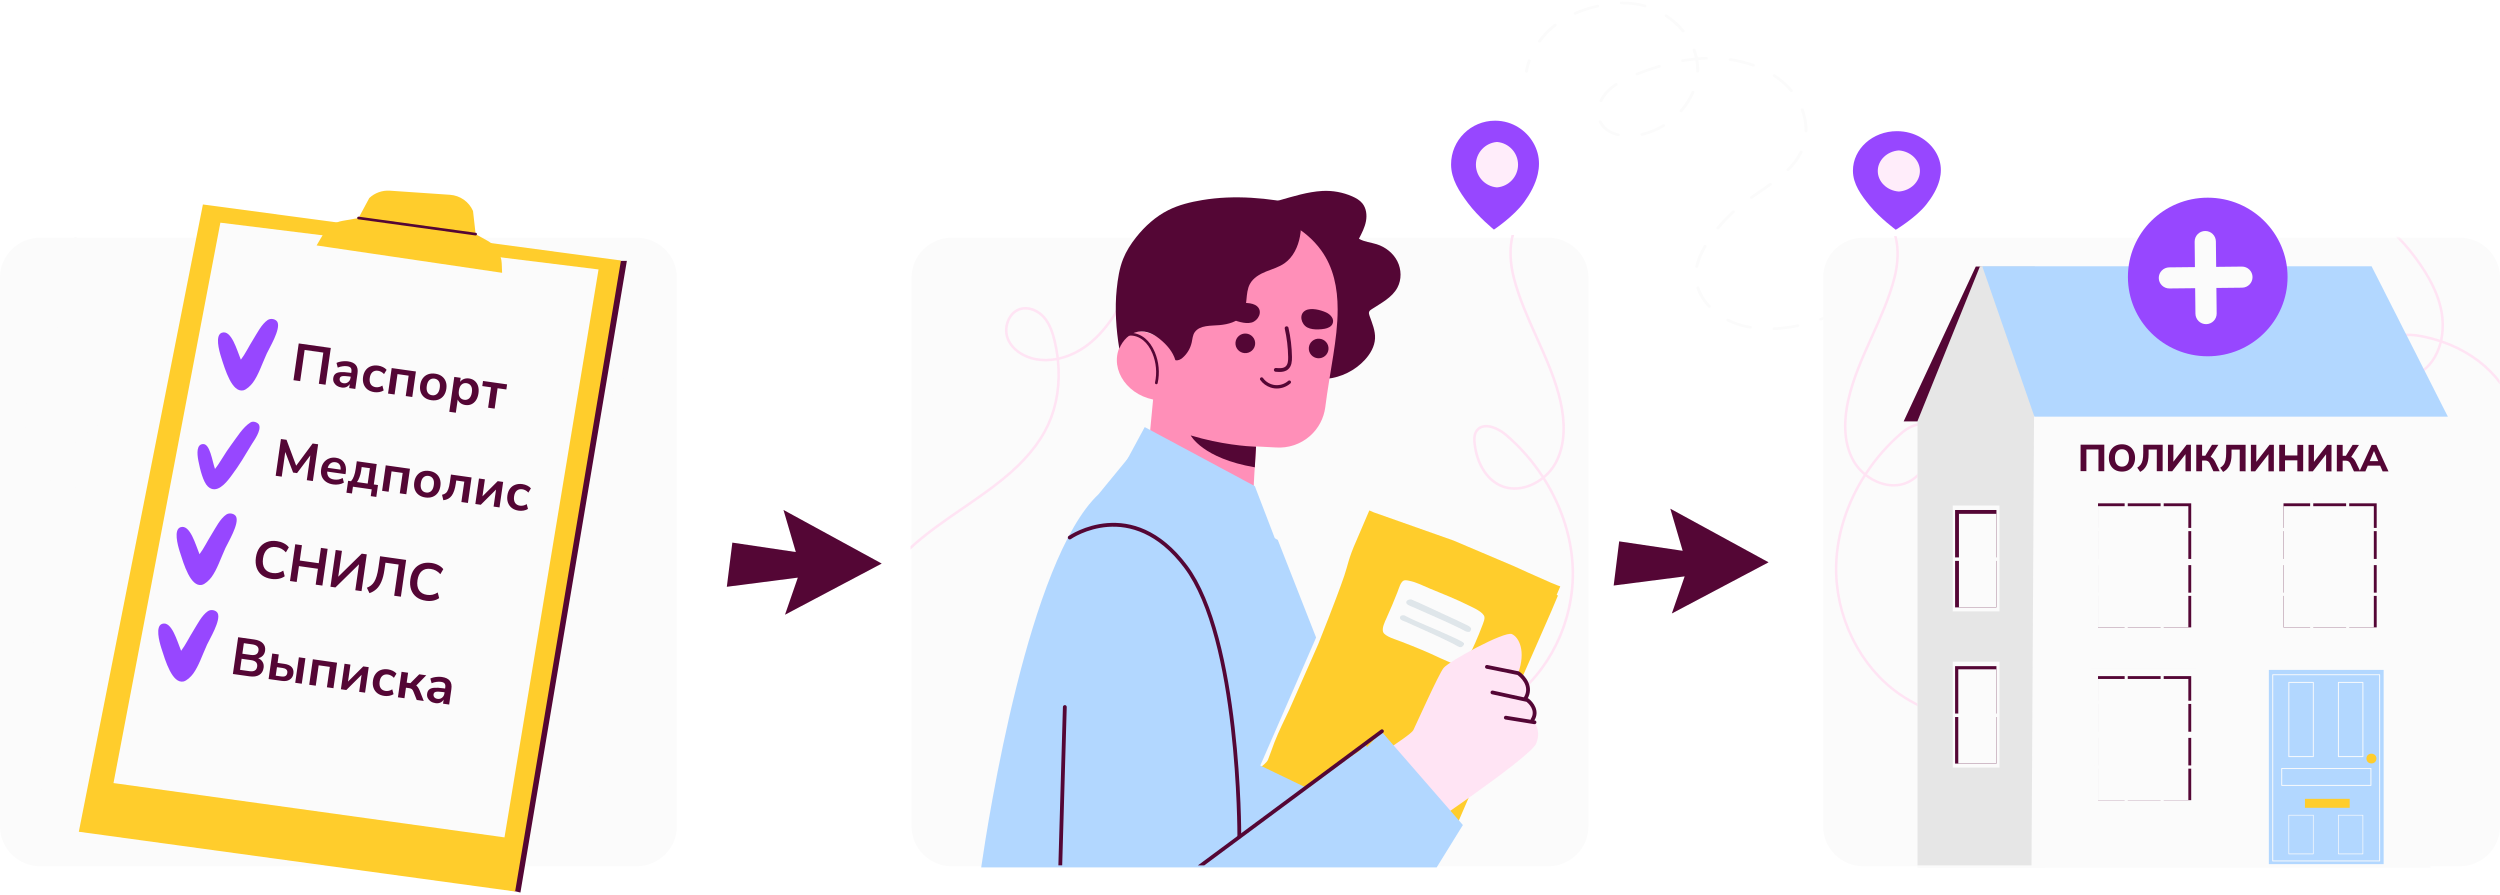 <svg width="916" height="328" viewBox="0 0 916 328" fill="none" xmlns="http://www.w3.org/2000/svg">
<g clip-path="url(#clip0_295_1108)">
<path d="M287.061 186.839L323.066 206.488L287.62 225.239L292.32 211.643L266.309 214.999L268.329 198.809L291.589 202.268L287.061 186.839Z" fill="#540635"/>
<path d="M612.002 186.382L648.006 206.031L612.56 224.782L617.26 211.186L591.25 214.542L593.269 198.352L616.529 201.811L612.002 186.382Z" fill="#540635"/>
<path d="M559.29 26.626C559.26 26.626 559.231 26.624 559.201 26.619C558.899 26.576 558.693 26.321 558.741 26.049C558.976 24.725 559.323 23.397 559.774 22.102C559.863 21.84 560.169 21.691 560.468 21.776C560.76 21.857 560.923 22.137 560.831 22.4C560.396 23.649 560.062 24.929 559.834 26.207C559.792 26.451 559.556 26.626 559.29 26.626Z" fill="#FBFBFB"/>
<path d="M650.032 120.946C649.737 120.946 649.492 120.739 649.479 120.472C649.464 120.198 649.701 119.964 650.005 119.951C652.755 119.832 655.644 119.461 658.589 118.845C658.885 118.784 659.185 118.951 659.254 119.219C659.323 119.487 659.138 119.754 658.839 119.816C655.829 120.445 652.875 120.825 650.058 120.946C650.048 120.946 650.041 120.946 650.032 120.946ZM641.292 120.424C641.256 120.424 641.22 120.421 641.184 120.415C639.195 120.066 637.277 119.552 635.484 118.888C634.566 118.546 633.657 118.149 632.785 117.71C632.518 117.575 632.423 117.272 632.572 117.032C632.722 116.791 633.062 116.706 633.327 116.84C634.161 117.261 635.029 117.641 635.907 117.966C637.632 118.607 639.479 119.1 641.395 119.438C641.697 119.491 641.892 119.751 641.833 120.021C641.783 120.259 641.551 120.424 641.292 120.424ZM667.094 117.487C666.873 117.487 666.664 117.367 666.578 117.17C666.466 116.914 666.607 116.625 666.892 116.524C669.574 115.584 672.221 114.461 674.761 113.188C675.029 113.054 675.366 113.14 675.514 113.38C675.664 113.62 675.568 113.924 675.301 114.058C672.717 115.354 670.023 116.496 667.295 117.452C667.23 117.476 667.162 117.487 667.094 117.487ZM626.304 112.787C626.146 112.787 625.991 112.728 625.881 112.612C623.841 110.452 622.388 108.082 621.56 105.568C621.474 105.304 621.641 105.028 621.935 104.949C622.232 104.874 622.536 105.022 622.624 105.286C623.407 107.667 624.787 109.914 626.726 111.967C626.925 112.177 626.896 112.492 626.663 112.669C626.558 112.748 626.43 112.787 626.304 112.787ZM682.391 109.823C682.223 109.823 682.057 109.754 681.948 109.623C681.765 109.403 681.814 109.091 682.059 108.926C684.38 107.361 686.6 105.644 688.656 103.823C688.873 103.631 689.223 103.632 689.439 103.828C689.654 104.024 689.651 104.338 689.433 104.533C687.343 106.384 685.086 108.132 682.724 109.723C682.624 109.79 682.507 109.823 682.391 109.823ZM621.71 98.115C621.675 98.115 621.641 98.112 621.606 98.107C621.304 98.055 621.108 97.794 621.165 97.524C621.667 95.152 622.677 92.693 624.252 90.004C624.396 89.76 624.733 89.667 625.001 89.796C625.27 89.924 625.376 90.225 625.233 90.469C623.709 93.069 622.736 95.438 622.254 97.709C622.202 97.95 621.97 98.115 621.71 98.115ZM629.431 84.066C629.317 84.066 629.202 84.034 629.103 83.969C628.858 83.805 628.804 83.493 628.985 83.272C630.75 81.117 632.684 79.08 634.733 77.216C634.947 77.022 635.3 77.019 635.517 77.212C635.734 77.404 635.736 77.72 635.521 77.916C633.511 79.746 631.611 81.747 629.879 83.863C629.769 83.996 629.602 84.066 629.431 84.066ZM641.721 72.856C641.558 72.856 641.394 72.79 641.285 72.666C641.096 72.448 641.138 72.136 641.378 71.966C642.39 71.252 643.416 70.546 644.441 69.842C645.745 68.946 647.049 68.05 648.321 67.135C648.557 66.962 648.907 66.996 649.1 67.212C649.291 67.427 649.252 67.74 649.013 67.912C647.734 68.832 646.424 69.733 645.114 70.632C644.092 71.335 643.071 72.037 642.064 72.749C641.962 72.821 641.842 72.856 641.721 72.856ZM655.138 62.698C655.005 62.698 654.872 62.656 654.766 62.569C654.539 62.385 654.522 62.069 654.727 61.865C656.807 59.797 658.339 57.721 659.409 55.518C659.533 55.268 659.879 55.117 660.153 55.223C660.434 55.331 660.581 55.585 660.462 55.838L660.424 55.919C659.304 58.22 657.711 60.385 655.548 62.533C655.439 62.642 655.289 62.698 655.138 62.698ZM592.92 49.877C592.874 49.877 592.827 49.873 592.78 49.861C590.118 49.239 587.999 47.966 586.652 46.18C586.325 45.748 586.043 45.283 585.815 44.798C585.696 44.544 585.829 44.252 586.11 44.146C586.389 44.037 586.716 44.156 586.835 44.41C587.035 44.835 587.281 45.243 587.566 45.62C588.778 47.225 590.627 48.327 593.059 48.897C593.355 48.966 593.531 49.237 593.455 49.504C593.391 49.728 593.167 49.877 592.92 49.877ZM601.613 49.753C601.47 49.753 601.329 49.704 601.221 49.607C601.004 49.412 601.004 49.098 601.221 48.903C601.294 48.837 601.386 48.792 601.485 48.77C604.21 48.136 606.823 47.065 609.253 45.584C609.501 45.431 609.849 45.488 610.022 45.718C610.193 45.945 610.127 46.255 609.874 46.41C607.337 47.955 604.606 49.074 601.757 49.736C601.748 49.739 601.738 49.74 601.73 49.741C601.691 49.749 601.652 49.753 601.613 49.753ZM661.73 48.462C661.728 48.462 661.727 48.462 661.725 48.462C661.418 48.459 661.173 48.234 661.176 47.959L661.178 47.679C661.178 45.243 660.724 42.781 659.825 40.361C659.727 40.101 659.884 39.818 660.175 39.731C660.464 39.648 660.78 39.785 660.875 40.047C661.813 42.567 662.287 45.135 662.285 47.679L662.284 47.969C662.281 48.242 662.033 48.462 661.73 48.462ZM615.955 41.124C615.834 41.124 615.713 41.089 615.612 41.017C615.372 40.847 615.33 40.534 615.519 40.318C617.316 38.269 618.742 36.01 619.759 33.609C619.868 33.351 620.182 33.224 620.474 33.321C620.759 33.419 620.904 33.707 620.795 33.964C619.738 36.46 618.257 38.804 616.39 40.934C616.28 41.059 616.118 41.124 615.955 41.124ZM586.601 37.416C586.53 37.416 586.457 37.403 586.386 37.377C586.104 37.27 585.973 36.979 586.09 36.724C586.554 35.73 587.151 34.798 587.864 33.958C588.925 32.711 590.219 31.588 591.821 30.524C592.066 30.361 592.415 30.408 592.596 30.628C592.778 30.85 592.726 31.161 592.48 31.324C590.962 32.332 589.741 33.391 588.746 34.562C588.09 35.335 587.54 36.192 587.113 37.11C587.023 37.3 586.817 37.416 586.601 37.416ZM656.318 33.723C656.148 33.723 655.981 33.653 655.873 33.521C655.307 32.834 654.696 32.17 654.057 31.546C652.775 30.298 651.328 29.141 649.757 28.105C649.51 27.943 649.457 27.631 649.638 27.409C649.817 27.187 650.164 27.14 650.412 27.302C652.039 28.376 653.539 29.576 654.87 30.87C655.538 31.519 656.175 32.212 656.764 32.929C656.946 33.151 656.894 33.462 656.648 33.625C656.549 33.692 656.433 33.723 656.318 33.723ZM599.832 27.627C599.62 27.627 599.417 27.516 599.326 27.33C599.202 27.079 599.329 26.784 599.608 26.673C602.422 25.553 605.191 24.586 607.842 23.796C608.134 23.71 608.445 23.851 608.542 24.112C608.638 24.374 608.48 24.655 608.19 24.742C605.574 25.522 602.837 26.477 600.057 27.584C599.984 27.613 599.907 27.627 599.832 27.627ZM622.013 26.582C622.008 26.582 622.002 26.582 621.997 26.582C621.691 26.574 621.45 26.343 621.46 26.069C621.468 25.856 621.47 25.644 621.47 25.431C621.47 25.06 621.46 24.69 621.439 24.319C621.395 23.578 621.309 22.834 621.18 22.093C619.673 22.247 618.144 22.46 616.606 22.732C616.307 22.782 616.014 22.61 615.956 22.339C615.897 22.07 616.093 21.807 616.392 21.755C617.935 21.482 619.469 21.267 620.982 21.111C620.78 20.227 620.519 19.346 620.196 18.475C620.099 18.213 620.256 17.931 620.547 17.845C620.838 17.759 621.152 17.901 621.247 18.16C621.595 19.101 621.877 20.052 622.09 21.007C623.137 20.919 624.173 20.859 625.195 20.828C625.513 20.858 625.756 21.034 625.767 21.31C625.776 21.585 625.537 21.815 625.231 21.824C624.262 21.852 623.278 21.909 622.283 21.992C622.414 22.75 622.502 23.509 622.546 24.267C622.57 24.656 622.58 25.044 622.58 25.432C622.58 25.654 622.577 25.878 622.57 26.101C622.558 26.369 622.311 26.582 622.013 26.582ZM642.413 24.406C642.344 24.406 642.275 24.394 642.206 24.371C639.58 23.426 636.775 22.73 633.872 22.302C633.57 22.258 633.365 22.002 633.415 21.73C633.465 21.458 633.754 21.268 634.051 21.319C637.034 21.759 639.916 22.475 642.618 23.446C642.902 23.548 643.04 23.837 642.927 24.093C642.84 24.289 642.632 24.406 642.413 24.406ZM564.042 15.625C563.938 15.625 563.833 15.599 563.739 15.543C563.482 15.393 563.411 15.084 563.579 14.854C565.226 12.588 567.199 10.559 569.441 8.824C569.673 8.643 570.024 8.667 570.223 8.876C570.422 9.085 570.397 9.399 570.165 9.579C568.001 11.254 566.097 13.212 564.506 15.4C564.4 15.545 564.223 15.625 564.042 15.625ZM616.676 11.841C616.506 11.841 616.339 11.771 616.23 11.639C614.512 9.546 612.469 7.71 610.161 6.183C609.914 6.019 609.862 5.707 610.043 5.487C610.226 5.263 610.572 5.218 610.817 5.38C613.217 6.967 615.337 8.873 617.122 11.048C617.304 11.269 617.251 11.58 617.005 11.745C616.905 11.809 616.79 11.841 616.676 11.841ZM577.143 5.402C576.938 5.402 576.741 5.3 576.646 5.123C576.511 4.875 576.625 4.577 576.899 4.457C579.003 3.534 581.284 2.744 583.677 2.11C584.196 1.973 584.718 1.842 585.242 1.721C585.547 1.65 585.841 1.815 585.916 2.08C585.992 2.347 585.813 2.619 585.518 2.687C585.006 2.804 584.497 2.931 583.991 3.066C581.655 3.685 579.432 4.454 577.386 5.351C577.307 5.387 577.225 5.402 577.143 5.402ZM602.713 2.683C602.657 2.683 602.6 2.676 602.544 2.66C601.297 2.302 600.023 2.035 598.758 1.865C597.409 1.685 596.001 1.593 594.572 1.593L594.065 1.597C594.061 1.597 594.057 1.597 594.055 1.597C593.753 1.597 593.506 1.379 593.5 1.108C593.495 0.832 593.739 0.604 594.044 0.6L594.573 0.596C596.056 0.596 597.52 0.692 598.922 0.88C600.246 1.058 601.578 1.337 602.882 1.711C603.174 1.795 603.335 2.075 603.241 2.337C603.166 2.548 602.948 2.683 602.713 2.683Z" fill="#FBFBFB"/>
<path d="M710.688 65.747C711.255 63.479 711.318 61.136 710.624 58.803C709.2 54.016 705.009 50.122 699.736 48.682C698.217 48.267 696.63 48.059 695.042 48.059C686.135 48.059 678.914 54.551 678.914 62.559C678.914 67.455 681.99 71.621 685.114 75.399C688.941 80.025 694.613 84.177 694.613 84.177C694.613 84.177 701.854 79.847 705.728 75.014C707.931 72.266 709.855 69.087 710.688 65.747Z" fill="#9747FF"/>
<path d="M703.455 62.648C703.455 66.613 700.06 69.868 695.736 70.181C691.418 69.867 688.016 66.612 688.016 62.648C688.016 58.683 691.418 55.429 695.736 55.115C700.06 55.429 703.455 58.682 703.455 62.648Z" fill="#FFEDFA"/>
<path d="M563.446 63.764C564.013 61.257 564.076 58.668 563.382 56.09C561.958 50.8 557.767 46.497 552.494 44.906C550.975 44.447 549.388 44.217 547.8 44.217C538.893 44.217 531.672 51.391 531.672 60.241C531.672 65.651 534.748 70.255 537.872 74.43C541.698 79.541 547.371 84.129 547.371 84.129C547.371 84.129 554.612 79.344 558.486 74.004C560.689 70.967 562.612 67.454 563.446 63.764Z" fill="#9747FF"/>
<path d="M556.213 60.342C556.213 64.724 552.818 68.32 548.494 68.666C544.176 68.319 540.773 64.723 540.773 60.342C540.773 55.961 544.176 52.364 548.494 52.018C552.818 52.364 556.213 55.96 556.213 60.342Z" fill="#FFEDFA"/>
<path d="M916 101.66V199.985V200.156V201.266V302.811C916 310.831 909.352 317.396 901.246 317.396H863.77H791.649H723.337H682.742C674.636 317.396 668 310.831 668 302.811V101.66C668 93.64 674.636 87.088 682.742 87.088H695.234H695.837H696.202H829.332L829.817 88.05L830.287 87.088H901.245C909.352 87.088 916 93.64 916 101.66Z" fill="#FBFBFB"/>
<mask id="mask0_295_1108" style="mask-type:luminance" maskUnits="userSpaceOnUse" x="831" y="87" width="85" height="110">
<path d="M916 87.281H831V196.296H916V87.281Z" fill="white"/>
</mask>
<g mask="url(#mask0_295_1108)">
<path d="M928.5 179.444C927.533 173.662 926.532 167.686 925.118 162.01C922.62 152.009 919.024 144.339 914.129 138.574C909.258 132.848 902.51 128.386 894.693 125.664C894.034 128.199 892.986 130.539 891.552 132.56C888.615 136.722 884.185 139.115 880.011 138.838C877.502 138.667 875.043 137.325 873.426 135.236C872.045 133.464 871.483 131.402 871.836 129.438C872.392 126.387 875.01 123.766 878.521 122.757C881.812 121.81 885.348 122.338 888.057 122.876C890.095 123.295 892.093 123.83 894.021 124.458C894.579 121.875 894.704 119.104 894.394 116.295C894.327 115.645 894.243 115.001 894.12 114.353C893.367 110.141 891.673 105.832 888.987 101.238L888.981 101.222C888.254 99.989 887.464 98.74 886.596 97.456C883.999 93.644 881.081 90.082 877.875 86.783C877.235 86.126 876.568 85.471 875.906 84.832L875.894 84.826C874.126 83.12 872.294 81.522 870.375 79.993C870.194 79.853 870.023 79.718 869.841 79.578C868.91 78.841 867.969 78.126 867 77.439L867.399 76.582C868.164 77.118 868.912 77.66 869.633 78.231C869.99 78.494 870.341 78.769 870.693 79.043C872.334 80.346 873.932 81.712 875.465 83.157L875.477 83.162C876.753 84.336 877.974 85.539 879.164 86.81C879.176 86.815 879.176 86.815 879.176 86.815C882.176 89.936 884.912 93.331 887.359 96.934C888.58 98.728 889.655 100.481 890.596 102.198C890.596 102.198 890.607 102.203 890.602 102.215C892.876 106.369 894.349 110.327 895.048 114.184C895.199 115.038 895.311 115.887 895.383 116.731C895.631 119.498 895.465 122.209 894.911 124.752C902.913 127.519 909.842 132.093 914.834 137.972C919.826 143.85 923.486 151.648 926.016 161.787C927.442 167.495 928.444 173.499 929.417 179.297C930.741 187.169 932.08 195.185 934.528 202.704L933.368 202.162C931.078 194.839 929.773 187.072 928.5 179.444ZM887.876 123.795C885.262 123.259 881.872 122.772 878.774 123.659C876.178 124.409 873.313 126.53 872.762 129.597C872.448 131.304 872.952 133.106 874.16 134.66C875.588 136.509 877.86 137.75 880.076 137.907C884.684 138.222 888.631 135.068 890.793 132.014C892.162 130.072 893.184 127.817 893.818 125.366C891.891 124.739 889.904 124.207 887.876 123.795Z" fill="#FFE4F4"/>
</g>
<path d="M767.295 288.868V288.855C767.059 288.596 766.823 288.349 766.587 288.103C766.587 288.103 766.587 288.103 766.587 288.09C766.351 287.843 766.14 287.621 765.904 287.387C765.793 287.251 765.656 287.128 765.532 286.992C765.407 286.869 765.271 286.733 765.147 286.622C764.725 286.178 764.29 285.758 763.856 285.339H763.843C762.229 283.796 760.54 282.341 758.777 280.971C758.615 280.848 758.454 280.724 758.28 280.602C758.144 280.503 758.007 280.392 757.871 280.293H757.858C757.845 280.281 757.845 280.281 757.833 280.268C755.176 278.282 752.357 276.506 749.415 274.964C748.061 274.26 746.683 273.594 745.28 272.978C745.02 272.854 744.747 272.731 744.485 272.62C743.467 272.176 742.449 271.756 741.418 271.362C741.071 271.226 740.711 271.09 740.363 270.954C738.525 270.264 736.675 269.609 734.812 269.005C734.539 268.918 734.254 268.82 733.98 268.746C731.187 267.833 728.393 266.994 725.624 266.167C724.234 265.748 722.831 265.329 721.427 264.897C721.13 264.811 720.819 264.712 720.521 264.613C715.057 262.936 709.582 261.085 704.429 258.63C701.672 257.322 699.003 255.829 696.469 254.102C681.756 244.036 672.641 225.432 673.25 206.718C673.623 195.603 677.298 184.414 683.556 174.581C688.014 177.974 694.023 179.528 699.239 177.11C704.317 174.754 707.856 169.03 708.701 161.813C708.887 160.258 708.961 158.296 707.919 156.792C707.198 155.731 706.155 155.114 704.851 154.941C701.995 154.583 698.63 156.434 696.631 158.136C691.466 162.54 686.984 167.647 683.333 173.212C681.855 171.953 680.601 170.472 679.67 168.881C675.498 161.739 676.268 152.881 677.659 146.725C679.459 138.67 682.936 130.972 686.288 123.52C689.442 116.538 692.696 109.321 694.608 101.783C695.837 96.923 696.235 91.322 694.943 86.523H693.986C695.314 91.199 694.917 96.751 693.7 101.561C691.813 109.025 688.572 116.192 685.443 123.138C682.065 130.626 678.564 138.374 676.739 146.515C675.323 152.844 674.541 161.936 678.862 169.35C679.868 171.065 681.221 172.644 682.823 173.989C676.44 183.993 672.691 195.38 672.318 206.68C671.698 225.703 680.973 244.615 695.935 254.854C698.63 256.692 701.461 258.258 704.404 259.64C709.395 261.984 714.673 263.786 719.937 265.414C720.198 265.5 720.471 265.574 720.744 265.66C722.284 266.129 723.824 266.598 725.351 267.055C728.133 267.894 730.939 268.732 733.733 269.645C734.018 269.719 734.291 269.818 734.564 269.904C736.154 270.422 737.743 270.978 739.308 271.557C739.655 271.681 740.015 271.817 740.363 271.94C741.667 272.445 742.958 272.964 744.237 273.519C744.511 273.63 744.771 273.753 745.032 273.877C746.373 274.469 747.69 275.098 748.981 275.777C752.122 277.417 755.115 279.342 757.933 281.501C757.945 281.501 757.958 281.513 757.958 281.513C758.094 281.624 758.231 281.722 758.355 281.821C758.541 281.957 758.715 282.105 758.889 282.241C760.279 283.351 761.608 284.498 762.899 285.719C763.62 286.398 764.327 287.089 764.998 287.792C765.135 287.928 765.271 288.05 765.383 288.186C765.532 288.322 765.656 288.47 765.767 288.606C766.028 288.853 766.252 289.099 766.475 289.346C766.624 289.494 766.761 289.654 766.898 289.803V289.815C769.219 292.405 771.343 295.169 773.218 298.08H774.323C772.249 294.814 769.89 291.73 767.295 288.868ZM697.239 158.841C699.238 157.139 702.342 155.548 704.727 155.868C705.77 156.004 706.577 156.485 707.161 157.312C708.017 158.557 707.955 160.223 707.781 161.703C706.961 168.6 703.622 174.052 698.841 176.272C693.936 178.555 688.262 177.037 684.053 173.805C687.678 168.279 692.111 163.208 697.239 158.841Z" fill="#FFE4F4"/>
<path d="M890.543 151.777V317.988H749.296V318.071H702.574V171.954L726.295 98.537L744.346 147.921L744.859 149.904L745.414 152.039V151.777H890.543Z" fill="#FBFBFB"/>
<path d="M726.054 97.652H723.93L697.5 154.391H713.134L726.054 97.652Z" fill="#540635"/>
<path d="M745.584 97.547L744.346 317.081H702.574V154.279L725.473 97.547H745.584Z" fill="#E6E6E6"/>
<path d="M896.908 152.679H745.415L745.18 151.983L744.999 151.479L743.683 147.685L743.502 147.18L742.199 143.397L742.018 142.893L740.702 139.099L740.535 138.595L739.218 134.811L739.038 134.307L737.735 130.514L737.554 130.009L736.238 126.226L736.071 125.721L734.754 121.928L734.574 121.423L733.257 117.64L733.09 117.135L731.773 113.342L731.593 112.838L730.29 109.054L730.109 108.55L728.792 104.756L728.626 104.252L727.309 100.468L727.129 99.964L726.297 97.553H868.944L870.164 99.964L870.428 100.468L872.341 104.252L872.604 104.756L874.518 108.55L874.781 109.054L876.694 112.838L876.958 113.342L878.885 117.135L879.135 117.64L881.048 121.423L881.311 121.928L883.238 125.721L883.488 126.226L885.415 130.009L885.664 130.514L887.592 134.307L887.841 134.811L889.769 138.595L890.018 139.099L891.945 142.893L892.194 143.397L894.122 147.18L894.371 147.685L896.298 151.479L896.561 151.983L896.908 152.679Z" fill="#B2D7FF"/>
<path d="M804.891 181.758H765.953V232.532H804.891V181.758Z" fill="#FBFBFB"/>
<path d="M802.859 184.42H768.715V229.875H802.859V184.42Z" fill="#540635"/>
<path d="M801.807 185.469H768.715V229.88H801.807V185.469Z" fill="#FBFBFB"/>
<path d="M779.605 182.645H778.473V231.458H779.605V182.645Z" fill="#FBFBFB"/>
<path d="M792.78 182.645H791.648V231.458H792.78V182.645Z" fill="#FBFBFB"/>
<path d="M804.12 204.799H766.926V207.053H804.12V204.799Z" fill="#FBFBFB"/>
<path d="M804.225 193.43H767.523V194.607H804.225V193.43Z" fill="#FBFBFB"/>
<path d="M804.225 217.154H767.523V218.331H804.225V217.154Z" fill="#FBFBFB"/>
<path d="M804.891 245.076H765.953V295.85H804.891V245.076Z" fill="#FBFBFB"/>
<path d="M802.859 247.73H768.715V293.186H802.859V247.73Z" fill="#540635"/>
<path d="M801.807 248.771H768.715V293.183H801.807V248.771Z" fill="#FBFBFB"/>
<path d="M779.605 245.957H778.473V294.771H779.605V245.957Z" fill="#FBFBFB"/>
<path d="M792.78 245.957H791.648V294.771H792.78V245.957Z" fill="#FBFBFB"/>
<path d="M804.12 268.107H766.926V270.362H804.12V268.107Z" fill="#FBFBFB"/>
<path d="M804.225 256.742H767.523V257.919H804.225V256.742Z" fill="#FBFBFB"/>
<path d="M804.225 280.459H767.523V281.636H804.225V280.459Z" fill="#FBFBFB"/>
<path d="M872.848 181.758H833.91V232.532H872.848V181.758Z" fill="#FBFBFB"/>
<path d="M870.82 184.42H836.676V229.875H870.82V184.42Z" fill="#540635"/>
<path d="M869.768 185.469H836.676V229.88H869.768V185.469Z" fill="#FBFBFB"/>
<path d="M847.573 182.645H846.441V231.458H847.573V182.645Z" fill="#FBFBFB"/>
<path d="M860.749 182.645H859.617V231.458H860.749V182.645Z" fill="#FBFBFB"/>
<path d="M872.097 204.799H834.902V207.053H872.097V204.799Z" fill="#FBFBFB"/>
<path d="M872.193 193.43H835.492V194.607H872.193V193.43Z" fill="#FBFBFB"/>
<path d="M872.193 217.154H835.492V218.331H872.193V217.154Z" fill="#FBFBFB"/>
<path d="M875.911 242.523H828.242V316.612H875.911V242.523Z" fill="#FBFBFB"/>
<path d="M873.368 245.455H831.305V316.613H873.368V245.455Z" fill="#B2D7FF"/>
<path d="M871.901 315.626H832.728C832.632 315.626 832.555 315.549 832.555 315.454V247.227C832.555 247.132 832.632 247.055 832.728 247.055H871.901C871.996 247.055 872.074 247.132 872.074 247.227V315.454C872.075 315.549 871.996 315.626 871.901 315.626ZM832.901 315.282H871.727V247.399H832.901V315.282Z" fill="#FBFBFB"/>
<path d="M847.598 277.4H838.63C838.535 277.4 838.457 277.323 838.457 277.228V250.031C838.457 249.937 838.535 249.859 838.63 249.859H847.598C847.693 249.859 847.771 249.937 847.771 250.031V277.228C847.771 277.323 847.693 277.4 847.598 277.4ZM838.803 277.056H847.424V250.203H838.803V277.056Z" fill="#FBFBFB"/>
<path d="M865.765 277.4H856.798C856.703 277.4 856.625 277.323 856.625 277.228V250.031C856.625 249.937 856.703 249.859 856.798 249.859H865.765C865.86 249.859 865.938 249.937 865.938 250.031V277.228C865.939 277.323 865.861 277.4 865.765 277.4ZM856.972 277.056H865.592V250.203H856.972V277.056Z" fill="#FBFBFB"/>
<path d="M847.589 312.991H838.621C838.552 312.991 838.496 312.936 838.496 312.867V298.683C838.496 298.614 838.552 298.559 838.621 298.559H847.589C847.658 298.559 847.714 298.614 847.714 298.683V312.867C847.714 312.935 847.658 312.991 847.589 312.991ZM838.746 312.742H847.464V298.807H838.746V312.742Z" fill="#FBFBFB"/>
<path d="M865.76 312.991H856.793C856.724 312.991 856.668 312.936 856.668 312.867V298.683C856.668 298.614 856.724 298.559 856.793 298.559H865.76C865.829 298.559 865.885 298.614 865.885 298.683V312.867C865.886 312.935 865.829 312.991 865.76 312.991ZM856.919 312.742H865.635V298.807H856.919V312.742Z" fill="#FBFBFB"/>
<path d="M868.709 287.944H836.025C835.929 287.944 835.852 287.867 835.852 287.772V281.559C835.852 281.464 835.929 281.387 836.025 281.387H868.709C868.804 281.387 868.882 281.464 868.882 281.559V287.772C868.882 287.867 868.805 287.944 868.709 287.944ZM836.198 287.599H868.536V281.731H836.198V287.599Z" fill="#FBFBFB"/>
<path d="M860.929 292.695H844.527V295.977H860.929V292.695Z" fill="#FFCD2C"/>
<path d="M870.72 277.936C870.709 280.311 867.073 280.311 867.062 277.936C867.073 275.56 870.71 275.561 870.72 277.936Z" fill="#FFCD2C"/>
<path d="M732.606 185.219H715.488V224.021H732.606V185.219Z" fill="#FBFBFB"/>
<path d="M731.497 186.861H716.344V222.55H731.497V186.861Z" fill="#540635"/>
<path d="M731.497 188.27H717.758V222.554H731.497V188.27Z" fill="#FBFBFB"/>
<path d="M732.288 204.238H715.77V205.51H732.288V204.238Z" fill="#FBFBFB"/>
<path d="M732.606 242.434H715.488V281.236H732.606V242.434Z" fill="#FBFBFB"/>
<path d="M731.497 244.076H716.344V279.779H731.497V244.076Z" fill="#540635"/>
<path d="M731.495 245.238H717.52V279.77H731.495V245.238Z" fill="#FBFBFB"/>
<path d="M732.288 261.445H715.77V262.717H732.288V261.445Z" fill="#FBFBFB"/>
<path d="M808.915 130.543C825.068 130.543 838.163 117.534 838.163 101.486C838.163 85.437 825.068 72.428 808.915 72.428C792.762 72.428 779.668 85.437 779.668 101.486C779.668 117.534 792.762 130.543 808.915 130.543Z" fill="#9747FF"/>
<path d="M812.188 114.852L811.899 88.468C811.876 86.328 810.115 84.612 807.967 84.635C805.819 84.659 804.097 86.412 804.121 88.552L804.409 114.936C804.433 117.076 806.193 118.792 808.341 118.769C810.489 118.746 812.211 116.992 812.188 114.852Z" fill="#FBFBFB"/>
<path d="M794.894 105.693L821.493 105.406C823.635 105.383 825.353 103.634 825.329 101.5C825.306 99.366 823.551 97.654 821.409 97.677L794.809 97.965C792.667 97.988 790.95 99.737 790.973 101.871C790.997 104.005 792.752 105.717 794.894 105.693Z" fill="#FBFBFB"/>
<path d="M762.316 172.63L762.325 162.919L771.017 162.927L771.009 172.638L768.873 172.636L768.881 164.688L764.459 164.684L764.452 172.632L762.316 172.63ZM777.475 172.796C776.52 172.795 775.68 172.587 774.955 172.173C774.239 171.75 773.679 171.167 773.276 170.422C772.882 169.669 772.685 168.787 772.686 167.777C772.687 166.767 772.885 165.89 773.281 165.147C773.685 164.394 774.246 163.811 774.963 163.399C775.679 162.986 776.52 162.78 777.484 162.781C778.448 162.782 779.289 162.989 780.004 163.403C780.73 163.817 781.289 164.401 781.683 165.154C782.087 165.898 782.288 166.771 782.287 167.772C782.286 168.782 782.083 169.664 781.679 170.416C781.283 171.169 780.722 171.756 779.996 172.178C779.28 172.591 778.439 172.796 777.475 172.796ZM777.477 170.977C778.285 170.978 778.914 170.699 779.365 170.139C779.824 169.57 780.055 168.785 780.056 167.784C780.056 166.774 779.832 165.993 779.383 165.441C778.933 164.881 778.3 164.6 777.483 164.599C776.684 164.599 776.054 164.878 775.595 165.438C775.144 165.989 774.918 166.769 774.917 167.779C774.916 168.78 775.141 169.566 775.59 170.135C776.049 170.696 776.678 170.977 777.477 170.977ZM784.155 172.898L783.082 171.341C783.579 171.056 783.988 170.703 784.309 170.281C784.64 169.859 784.884 169.299 785.041 168.601C785.198 167.903 785.277 167.008 785.278 165.915L785.28 162.94L792.402 162.946L792.393 172.658L790.244 172.656L790.252 164.707L787.249 164.705L787.247 166.468C787.245 168.231 786.969 169.622 786.417 170.641C785.874 171.66 785.12 172.412 784.155 172.898ZM794.333 172.659L794.342 162.948L796.325 162.95L796.32 169.19L801.174 162.954L802.758 162.956L802.749 172.667L800.766 172.665L800.772 166.398L795.903 172.661L794.333 172.659ZM804.705 172.669L804.714 162.957L806.849 162.959L806.845 166.968L808.016 166.969L810.485 162.963L812.827 162.965L809.972 167.37C810.642 167.711 811.187 168.313 811.609 169.176L813.3 172.677L810.986 172.675L809.721 169.918C809.52 169.487 809.277 169.183 808.992 169.009C808.717 168.825 808.363 168.733 807.932 168.732L806.843 168.731L806.84 172.671L804.705 172.669ZM814.544 172.926L813.471 171.368C813.967 171.084 814.376 170.731 814.698 170.309C815.029 169.887 815.273 169.327 815.43 168.629C815.586 167.931 815.665 167.036 815.666 165.943L815.669 162.967L822.791 162.974L822.782 172.685L820.633 172.683L820.64 164.735L817.637 164.732L817.636 166.496C817.634 168.259 817.357 169.65 816.805 170.669C816.263 171.688 815.509 172.44 814.544 172.926ZM824.722 172.687L824.731 162.976L826.714 162.977L826.708 169.218L831.563 162.982L833.147 162.983L833.138 172.695L831.155 172.693L831.16 166.425L826.292 172.689L824.722 172.687ZM835.093 172.697L835.102 162.985L837.237 162.987L837.234 166.885L841.752 166.889L841.756 162.991L843.891 162.993L843.882 172.705L841.747 172.703L841.75 168.666L837.232 168.662L837.228 172.698L835.093 172.697ZM845.842 172.706L845.851 162.995L847.834 162.997L847.828 169.237L852.683 163.001L854.267 163.003L854.258 172.714L852.275 172.712L852.28 166.444L847.412 172.708L845.842 172.706ZM856.213 172.716L856.222 163.004L858.357 163.006L858.354 167.015L859.525 167.016L861.994 163.01L864.336 163.012L861.48 167.417C862.15 167.758 862.696 168.36 863.118 169.223L864.809 172.724L862.495 172.721L861.23 169.965C861.028 169.533 860.785 169.23 860.501 169.055C860.225 168.872 859.872 168.779 859.44 168.779L858.352 168.778L858.348 172.718L856.213 172.716ZM864.501 172.723L868.973 163.016L870.695 163.017L875.149 172.733L873 172.731L872.093 170.623L867.561 170.618L866.663 172.725L864.501 172.723ZM869.811 165.29L868.279 168.952L871.392 168.955L869.839 165.29H869.811Z" fill="#540635"/>
<path d="M334 101.67V199.995L334.474 200.083L334 201.276V302.821C334 310.841 340.648 317.406 348.754 317.406H386.23H458.351H526.663H567.258C575.364 317.406 582 310.841 582 302.821V101.67C582 93.65 575.364 87.098 567.258 87.098H554.766L554.017 87.68L553.798 87.098H420.668L420.183 88.059L419.713 87.098H348.755C340.648 87.098 334 93.65 334 101.67Z" fill="#FBFBFB"/>
<path d="M480.445 291.978V291.966C480.684 291.702 480.924 291.451 481.163 291.2C481.163 291.2 481.163 291.2 481.163 291.187C481.402 290.936 481.616 290.71 481.855 290.472C481.969 290.333 482.107 290.208 482.233 290.07C482.359 289.945 482.497 289.806 482.623 289.693C483.051 289.241 483.492 288.815 483.932 288.388H483.945C485.582 286.819 487.294 285.337 489.082 283.944C489.245 283.819 489.409 283.693 489.585 283.568C489.723 283.467 489.862 283.355 490 283.254H490.013C490.026 283.242 490.026 283.242 490.038 283.229C492.732 281.208 495.59 279.401 498.573 277.832C499.946 277.116 501.343 276.439 502.765 275.811C503.03 275.686 503.306 275.56 503.571 275.447C504.603 274.995 505.636 274.569 506.681 274.167C507.033 274.029 507.398 273.891 507.751 273.753C509.614 273.05 511.49 272.384 513.378 271.769C513.655 271.681 513.945 271.581 514.222 271.506C517.054 270.577 519.887 269.723 522.694 268.882C524.104 268.455 525.526 268.029 526.949 267.59C527.251 267.502 527.566 267.402 527.868 267.301C533.407 265.594 538.959 263.711 544.183 261.213C546.978 259.883 549.685 258.364 552.253 256.607C567.171 246.364 576.411 227.437 575.794 208.396C575.416 197.087 571.69 185.703 565.345 175.699C560.826 179.151 554.733 180.732 549.445 178.272C544.296 175.874 540.708 170.051 539.852 162.708C539.663 161.126 539.588 159.13 540.645 157.599C541.375 156.52 542.433 155.892 543.755 155.716C546.65 155.352 550.062 157.235 552.089 158.967C557.325 163.448 561.87 168.644 565.572 174.305C567.07 173.025 568.341 171.518 569.285 169.9C573.515 162.632 572.735 153.62 571.324 147.357C569.499 139.161 565.974 131.329 562.575 123.747C559.378 116.643 556.079 109.3 554.14 101.631C552.894 96.686 552.491 90.988 553.8 86.106H554.771C553.424 90.862 553.827 96.511 555.061 101.406C556.974 108.999 560.26 116.291 563.432 123.358C566.857 130.977 570.407 138.86 572.257 147.144C573.692 153.582 574.486 162.833 570.105 170.377C569.085 172.121 567.712 173.728 566.089 175.096C572.56 185.275 576.361 196.86 576.739 208.357C577.368 227.712 567.964 246.954 552.794 257.371C550.063 259.241 547.192 260.835 544.209 262.241C539.148 264.626 533.797 266.459 528.46 268.115C528.195 268.203 527.918 268.279 527.641 268.366C526.08 268.843 524.519 269.32 522.971 269.785C520.151 270.639 517.305 271.492 514.473 272.421C514.183 272.496 513.907 272.597 513.63 272.684C512.018 273.211 510.407 273.776 508.821 274.366C508.468 274.492 508.103 274.63 507.75 274.755C506.428 275.27 505.119 275.797 503.823 276.362C503.546 276.475 503.281 276.6 503.017 276.726C501.657 277.328 500.323 277.968 499.014 278.659C495.829 280.328 492.795 282.286 489.937 284.483C489.924 284.483 489.912 284.495 489.912 284.495C489.774 284.608 489.635 284.708 489.509 284.809C489.321 284.947 489.144 285.098 488.968 285.236C487.558 286.366 486.211 287.532 484.902 288.775C484.172 289.465 483.454 290.168 482.774 290.884C482.636 291.022 482.497 291.147 482.384 291.285C482.233 291.424 482.107 291.574 481.994 291.712C481.73 291.963 481.503 292.214 481.277 292.465C481.126 292.615 480.987 292.779 480.848 292.93V292.942C478.494 295.578 476.342 298.389 474.44 301.351H473.32C475.423 298.028 477.814 294.89 480.445 291.978ZM551.473 159.684C549.445 157.952 546.299 156.333 543.881 156.66C542.824 156.798 542.006 157.287 541.414 158.128C540.545 159.396 540.608 161.09 540.784 162.596C541.616 169.613 545.002 175.161 549.848 177.42C554.821 179.742 560.574 178.197 564.842 174.909C561.167 169.286 556.672 164.128 551.473 159.684Z" fill="#FFE4F4"/>
<path d="M352.361 185.929C357.246 182.578 362.294 179.114 366.889 175.398C374.984 168.847 380.472 162.282 383.658 155.341C386.817 148.438 388.014 140.354 387.158 132.033C384.552 132.509 381.959 132.547 379.491 132.095C374.418 131.179 370.326 128.141 368.79 124.2C367.871 121.828 368.048 119.004 369.269 116.632C370.301 114.611 371.95 113.217 373.901 112.703C376.935 111.912 380.46 113.193 382.89 115.979C385.168 118.59 386.2 122.054 386.868 124.765C387.359 126.811 387.724 128.869 387.976 130.903C390.582 130.313 393.175 129.246 395.617 127.765C396.183 127.425 396.737 127.074 397.279 126.685C400.817 124.2 404.039 120.811 407.098 116.393L407.11 116.38C407.929 115.188 408.735 113.932 409.54 112.589C411.919 108.585 413.934 104.393 415.583 100.051C415.91 99.185 416.225 98.293 416.527 97.415V97.402C417.333 95.055 418.012 92.695 418.591 90.285C418.642 90.06 418.692 89.846 418.742 89.62C419.019 88.453 419.271 87.286 419.485 86.106H420.441C420.278 87.034 420.101 87.951 419.888 88.854C419.799 89.293 419.698 89.733 419.598 90.172C419.107 92.231 418.54 94.277 417.873 96.297V96.31C417.344 97.979 416.766 99.611 416.111 101.243C416.111 101.256 416.111 101.256 416.111 101.256C414.537 105.335 412.599 109.289 410.345 113.066C409.224 114.949 408.079 116.681 406.908 118.275C406.908 118.275 406.908 118.288 406.895 118.288C404.063 122.142 401.066 125.179 397.831 127.464C397.114 127.965 396.383 128.43 395.641 128.857C393.211 130.263 390.655 131.267 388.087 131.844C388.981 140.354 387.76 148.651 384.512 155.73C381.264 162.809 375.687 169.486 367.479 176.126C362.859 179.866 357.785 183.343 352.888 186.707C346.242 191.275 339.469 195.919 333.627 201.367V200.074C339.357 194.854 345.916 190.347 352.361 185.929ZM385.948 124.992C385.319 122.368 384.312 119.055 382.172 116.595C380.371 114.536 377.199 112.817 374.152 113.62C372.453 114.059 371.018 115.289 370.112 117.059C369.029 119.155 368.865 121.765 369.671 123.862C371.358 128.217 375.94 130.489 379.667 131.167C382.033 131.593 384.538 131.568 387.056 131.104C386.805 129.071 386.44 127.025 385.948 124.992Z" fill="#FFE4F4"/>
<g filter="url(#filter0_di_295_1108)">
<path d="M463.765 273.345C464.666 271.106 465.335 268.991 466.101 267.04C467.768 262.799 469.71 258.933 471.51 255.148C475.286 247.211 478.873 239.71 482.12 231.128C485.337 222.62 488.648 214.893 491.682 206.034C493.082 201.944 494.558 197.48 496.153 193.078C497.671 188.883 498.783 186.968 501.077 184.14C501.483 183.642 502.449 182.734 502.449 182.734L531.727 193.078L554.039 202.547C554.039 202.547 562.883 206.602 567.531 208.581C568.245 208.886 569.049 209.237 569.822 209.516C570.135 209.626 570.839 209.869 570.839 209.869C570.839 209.869 569.017 214.259 568.395 215.658C563.738 226.114 559.555 236.163 554.884 246.056C549.145 258.205 544.084 270.3 538.708 282.627C536.169 288.448 533.442 295.113 530.516 300.794C529.022 303.69 527.356 306.517 524.272 306.834C521.466 307.122 517.477 305.555 515.219 304.777C509.348 302.752 504.046 300.91 498.817 298.657C490.986 295.287 482.811 292.045 475.408 288.39C474.256 287.821 473.052 287.074 471.728 286.471C470.452 285.888 469.128 285.388 467.808 284.758C465.531 283.669 458.457 282.009 458.142 279.43C457.944 277.829 462.946 275.38 463.765 273.345Z" fill="#FFCD2C"/>
<path fill-rule="evenodd" clip-rule="evenodd" d="M514.65 206.129C514.628 206.124 513.364 205.8 512.752 206.001C511.522 206.404 510.914 208.804 510.33 210.294C509.098 213.419 507.755 216.682 506.315 219.828C505.661 221.255 504.597 223.452 505.072 224.87C505.629 226.531 510.051 227.769 511.781 228.442C517.061 230.495 521.254 232.188 526.167 234.537C527.173 235.017 528.414 235.547 529.759 236.115C531.012 236.643 532.512 237.286 533.85 236.948C535.252 236.595 535.976 234.724 536.675 233.35C537.537 231.659 538.196 230.331 538.763 229.033C539.734 226.818 540.618 224.699 541.591 222.092C541.914 221.231 542.316 220.187 542.22 219.461C541.978 217.626 538.021 215.946 536.459 215.173C531.797 212.871 527.019 210.932 522.191 208.976C519.786 208 517.475 206.701 514.65 206.129Z" fill="#FBFBFB"/>
<g opacity="0.25">
<path fill-rule="evenodd" clip-rule="evenodd" d="M536.825 224.785C538.156 223.411 536.626 222.772 534.997 221.988C532.064 220.575 529.55 219.417 526.63 218.084C522.161 216.037 519.154 214.544 515.428 212.983C515.133 212.859 513.588 213.019 513.559 214.083C513.537 214.905 515.297 215.439 516.132 215.816C521.95 218.435 528.017 220.966 533.751 223.798C534.669 224.251 535.622 225.094 536.825 224.785Z" fill="#1A4E72" fill-opacity="0.5"/>
</g>
<g opacity="0.25">
<path fill-rule="evenodd" clip-rule="evenodd" d="M512.887 218.805C512.121 218.638 511.336 218.896 511.263 219.586C511.162 220.547 512.667 220.838 513.726 221.313C519.6 223.958 525.092 226.378 530.683 229.14C531.582 229.583 532.755 230.501 533.51 230.445C534.112 230.401 534.822 229.66 534.724 229.08C534.62 228.469 530.178 226.583 529.534 226.278C524.074 223.709 518.086 221.525 513.102 218.931C513.031 218.894 513.02 218.833 512.887 218.805Z" fill="#1A4E72" fill-opacity="0.5"/>
</g>
</g>
<g filter="url(#filter1_di_295_1108)">
<path d="M463.765 273.342C464.666 271.103 465.335 268.989 466.101 267.038C467.768 262.797 469.71 258.931 471.51 255.146L482.12 231.125C482.12 231.125 488.648 214.891 491.682 206.032C493.082 201.942 493.116 199.918 496.153 193.076L500.878 182.037L502.449 182.732L531.727 193.076L554.039 202.545C554.039 202.545 562.883 206.6 567.531 208.579C568.245 208.883 569.049 209.235 569.822 209.513C570.135 209.624 570.839 209.867 570.839 209.867C570.839 209.867 569.017 214.257 568.395 215.656C563.738 226.112 559.555 236.161 554.884 246.054C549.145 258.203 544.084 270.298 538.708 282.624C536.169 288.446 533.442 295.11 530.516 300.792C529.022 303.687 527.356 306.515 524.272 306.832C521.466 307.119 517.477 305.552 515.219 304.774C509.348 302.749 504.046 300.907 498.817 298.654C490.986 295.284 482.811 292.043 475.408 288.388C474.256 287.818 473.052 287.071 471.728 286.469C470.452 285.886 469.128 285.386 467.808 284.756C465.531 283.667 458.457 282.006 458.142 279.427C457.944 277.827 462.946 275.378 463.765 273.342Z" fill="#FFCD2C"/>
<g filter="url(#filter2_i_295_1108)">
<path fill-rule="evenodd" clip-rule="evenodd" d="M514.65 206.131C514.628 206.126 513.364 205.802 512.752 206.003C511.522 206.406 510.914 208.806 510.33 210.296C509.098 213.421 507.755 216.684 506.315 219.83C505.661 221.257 504.597 223.454 505.072 224.872C505.629 226.533 510.051 227.771 511.781 228.444C517.061 230.497 521.254 232.19 526.167 234.539C527.173 235.019 528.414 235.549 529.759 236.117C531.012 236.645 532.512 237.288 533.85 236.95C535.252 236.596 535.976 234.726 536.675 233.352C537.537 231.661 538.196 230.333 538.763 229.035C539.734 226.819 540.618 224.701 541.591 222.094C541.914 221.233 542.316 220.189 542.22 219.463C541.978 217.628 538.021 215.948 536.459 215.175C531.797 212.873 527.019 210.934 522.191 208.978C519.786 208.002 517.475 206.703 514.65 206.131Z" fill="#FBFBFB"/>
<g opacity="0.25">
<path fill-rule="evenodd" clip-rule="evenodd" d="M536.825 224.787C538.156 223.413 536.626 222.774 534.997 221.99C532.064 220.577 529.55 219.419 526.63 218.086C522.161 216.039 519.154 214.546 515.428 212.985C515.133 212.861 513.588 213.021 513.559 214.085C513.537 214.907 515.297 215.441 516.132 215.818C521.95 218.437 528.017 220.968 533.751 223.8C534.669 224.253 535.622 225.096 536.825 224.787Z" fill="#1A4E72" fill-opacity="0.5"/>
</g>
<g opacity="0.25">
<path fill-rule="evenodd" clip-rule="evenodd" d="M512.887 218.811C512.121 218.644 511.336 218.902 511.263 219.592C511.162 220.553 512.667 220.844 513.726 221.319C519.6 223.964 525.092 226.384 530.683 229.146C531.582 229.589 532.755 230.507 533.51 230.451C534.112 230.407 534.822 229.666 534.724 229.086C534.62 228.475 530.178 226.589 529.534 226.284C524.074 223.715 518.086 221.531 513.102 218.937C513.031 218.9 513.02 218.838 512.887 218.811Z" fill="#1A4E72" fill-opacity="0.5"/>
</g>
</g>
</g>
<path d="M496.982 281.817C496.982 281.817 516.765 269.695 517.841 267.532C518.918 265.37 527.021 247.199 528.911 244.764C530.801 242.328 551.318 231.136 553.955 232.328C556.591 233.519 559.161 238.612 556.253 246.655C556.253 246.655 561.694 249.328 559.386 256.061C559.386 256.061 564.092 257.804 561.508 263.729C561.508 263.729 565.032 267.116 562.863 272.417C560.694 277.717 516.183 307.502 516.183 307.502L496.982 281.817Z" fill="#FFE4F4"/>
<path d="M558.791 256.495C558.729 256.479 558.669 256.454 558.612 256.419C558.281 256.223 558.173 255.795 558.372 255.466C560.922 251.242 556.748 247.874 555.98 247.305L544.675 245.019C544.297 244.955 544.052 244.577 544.13 244.2C544.206 243.823 544.576 243.581 544.955 243.658L556.408 245.974C556.499 245.991 556.589 246.03 556.666 246.083C558.866 247.595 562.306 251.65 559.572 256.181C559.407 256.454 559.085 256.573 558.791 256.495Z" fill="#540635"/>
<path d="M561.323 264.409C561.256 264.391 561.19 264.362 561.129 264.323C560.802 264.117 560.707 263.688 560.915 263.365C562.895 260.278 559.964 257.662 559.329 257.149L546.682 254.386C546.306 254.333 546.066 253.934 546.149 253.558C546.232 253.184 546.606 252.946 546.982 253.029L559.785 255.825C559.892 255.842 559.973 255.886 560.052 255.946C561.762 257.206 564.389 260.536 562.095 264.112C561.926 264.372 561.61 264.485 561.323 264.409Z" fill="#540635"/>
<path d="M551.551 263.623C551.208 263.532 550.984 263.196 551.042 262.84C551.104 262.462 551.463 262.205 551.844 262.267L562.355 263.964C562.747 264.031 562.995 264.383 562.933 264.761C562.872 265.139 562.513 265.397 562.131 265.335L551.62 263.638C551.597 263.634 551.573 263.629 551.551 263.623Z" fill="#540635"/>
<path d="M536 302.29L526.401 317.806H359.512C362.154 299.651 376.926 205.201 402.52 181.068L404.361 178.82L405.12 177.884L413.638 167.508L413.736 167.563L420.37 171.25L459.443 192.967L467.708 197.561L468.185 197.827L482.221 233.593L461.769 280.489L479.074 288.826L495.33 276.841C495.33 276.841 497.428 275.799 498.477 274.757L500.315 272.557L500.666 273.367L500.835 273.772L503.59 270.839L505.853 268.451L506.218 268.06L506.274 268.13L507.201 269.191L510.617 273.115L531.784 297.443L533.597 299.524L536 302.29Z" fill="#B2D7FF"/>
<path d="M484.528 69.964C488.26 69.763 492.038 70.45 495.456 71.953C496.84 72.561 498.201 73.329 499.155 74.498C500.617 76.289 500.916 78.802 500.485 81.068C500.055 83.334 498.979 85.42 497.916 87.47C499.882 88.632 502.263 88.805 504.443 89.494C507.648 90.508 510.489 92.749 511.997 95.735C513.506 98.722 513.591 102.435 512.012 105.386C510.05 109.052 506.039 111.042 502.549 113.324C502.204 113.55 501.845 113.8 501.679 114.176C501.461 114.67 501.632 115.239 501.813 115.747C502.771 118.449 503.962 121.184 503.81 124.044C503.654 126.974 502.079 129.672 500.09 131.842C496.479 135.782 491.356 138.318 486.015 138.808C480.675 139.299 475.17 137.739 470.893 134.523C464.565 129.766 461.335 121.959 459.587 114.269C457.42 104.738 457.049 94.682 458.674 85.036C459.739 78.719 462.224 75.244 468.545 73.455C473.681 72.001 479.174 70.253 484.528 69.964Z" fill="#540635"/>
<path d="M490.116 113.302C490.126 118.99 489.359 124.75 488.518 130.141C487.527 136.488 486.382 142.816 485.58 149.191C485.06 153.264 483.074 157.006 480.004 159.718C476.566 162.76 472.05 164.276 467.465 163.952L460.208 163.567L460.197 163.723L459.743 171.256L459.572 174.045L458.777 189.208L459.134 194.886L419.9 173.674L422.497 146.384C412.086 144.283 405.792 133.842 411.179 125.363C414.711 119.81 419.994 121.179 423.78 123.267C422.335 119.056 421.702 114.503 422.04 109.791C423.386 90.974 439.828 76.806 458.765 78.144C468.664 78.843 478.108 83.568 483.99 91.605C488.649 97.97 490.101 105.571 490.116 113.302Z" fill="#FF8FB8"/>
<path d="M465.565 141.992C464.044 141.495 462.68 140.512 461.758 139.212C461.561 138.935 461.628 138.552 461.906 138.357C462.185 138.161 462.57 138.226 462.767 138.504C463.774 139.924 465.414 140.891 467.146 141.086C468.881 141.284 470.696 140.712 471.998 139.555C472.253 139.33 472.642 139.35 472.871 139.604C473.098 139.857 473.076 140.245 472.821 140.471C471.26 141.857 469.087 142.543 467.005 142.307C466.516 142.251 466.032 142.145 465.565 141.992Z" fill="#540635"/>
<path d="M459.766 171.221C440.594 167.96 436.273 159.535 436.273 159.535C447.382 162.894 457.065 163.564 460.219 163.687L459.766 171.221Z" fill="#540635"/>
<path d="M423.649 140.781C423.625 140.779 423.601 140.776 423.577 140.77C423.31 140.712 423.14 140.449 423.198 140.184C423.983 136.616 423.635 132.795 422.219 129.423C421.377 127.419 420.267 125.841 418.921 124.73C417.363 123.444 415.461 122.798 413.694 122.983C413.418 123.002 413.178 122.813 413.151 122.542C413.124 122.27 413.322 122.029 413.595 122C415.618 121.798 417.793 122.517 419.556 123.971C421.026 125.185 422.23 126.891 423.135 129.043C424.628 132.6 424.995 136.63 424.167 140.394C424.115 140.636 423.891 140.798 423.649 140.781Z" fill="#540635"/>
<path d="M459.887 126.053C459.746 128.031 458.017 129.52 456.025 129.38C454.035 129.239 452.535 127.522 452.677 125.543C452.819 123.565 454.547 122.075 456.539 122.216C458.529 122.357 460.028 124.074 459.887 126.053Z" fill="#540635"/>
<path d="M486.762 127.939C486.621 129.917 484.892 131.407 482.9 131.267C480.91 131.126 479.41 129.408 479.552 127.43C479.694 125.452 481.422 123.962 483.414 124.103C485.404 124.243 486.904 125.961 486.762 127.939Z" fill="#540635"/>
<path d="M410.108 127.746C411.301 124.773 413.932 122.024 416.993 121.532C420.055 121.039 422.659 122.356 425.078 124.334C427.497 126.312 429.757 128.889 430.648 131.954C431.546 132.239 432.552 131.732 433.283 131.107C434.955 129.677 436.157 127.661 436.64 125.474C436.927 124.178 436.995 122.763 437.764 121.696C439.664 119.056 443.697 119.421 446.847 119.121C449.998 118.821 453.484 117.999 455.25 115.26C457.337 112.023 456.138 107.463 457.961 104.061C459.179 101.788 461.536 100.44 463.869 99.497C466.202 98.554 468.674 97.87 470.737 96.394C473.823 94.184 475.616 90.419 476.312 86.607C477.009 82.794 476.734 78.881 476.457 75.021C464.744 72.484 452.385 71.328 440.531 73.303C436.228 74.021 431.924 75.049 427.996 77.032C423.434 79.334 419.508 82.87 416.28 86.937C414.355 89.363 412.651 92.006 411.5 94.908C410.119 98.394 409.567 102.161 409.168 105.899C408.411 112.976 408.946 120.747 410.108 127.746Z" fill="#540635"/>
<path d="M449.871 114.976C450.13 116.094 451.197 116.835 452.257 117.29C452.988 117.604 453.753 117.835 454.527 118.021C455.86 118.342 457.269 118.526 458.593 118.172C461.023 117.524 462.801 114.156 460.605 112.228C458.839 110.678 455.212 110.885 453.085 111.332C451.412 111.682 449.413 112.993 449.871 114.976Z" fill="#540635"/>
<path d="M488.22 118.693C487.731 119.731 486.53 120.232 485.398 120.455C484.617 120.609 483.82 120.674 483.023 120.694C481.653 120.728 480.235 120.614 479.016 119.991C476.779 118.849 475.754 115.184 478.309 113.759C480.364 112.613 483.865 113.575 485.85 114.456C487.413 115.15 489.089 116.85 488.22 118.693Z" fill="#540635"/>
<path d="M468.783 136.29C468.313 136.29 467.843 136.256 467.391 136.216C467.007 136.182 466.722 135.844 466.757 135.463C466.791 135.08 467.122 134.807 467.515 134.832C468.844 134.949 470.212 135.004 471.05 134.269C471.91 133.516 472.003 132.1 471.98 130.816C471.92 127.317 471.499 123.812 470.73 120.398C470.645 120.024 470.882 119.652 471.259 119.568C471.641 119.49 472.011 119.721 472.094 120.094C472.885 123.6 473.317 127.198 473.379 130.791C473.408 132.392 473.263 134.182 471.975 135.31C471.085 136.092 469.934 136.29 468.783 136.29Z" fill="#540635"/>
<path d="M419.423 156.484L459.778 178.131L468.349 200.487L411.566 171.034L419.423 156.484Z" fill="#B2D7FF"/>
<path d="M454.086 306.949C454.086 306.949 454.084 306.949 454.082 306.949C453.696 306.948 453.384 306.635 453.387 306.25C453.39 305.532 453.514 234.143 433.884 208.02C414.518 182.251 392.571 197.37 392.352 197.525C392.039 197.747 391.6 197.677 391.376 197.363C391.152 197.051 391.225 196.616 391.539 196.392C391.769 196.23 414.827 180.338 435.004 207.19C454.913 233.683 454.788 305.535 454.785 306.259C454.783 306.64 454.47 306.949 454.086 306.949Z" fill="#540635"/>
<path d="M390.852 259.064L389.188 317.063H387.789L389.453 259.023C389.453 258.634 389.789 258.384 390.166 258.342C390.559 258.356 390.852 258.675 390.852 259.064Z" fill="#540635"/>
<path d="M506.767 268.481L506.487 268.69L503.354 271.011L441.25 317.071H438.914L453.405 306.327L454.776 305.298L499.145 272.401L499.634 272.04L500.334 271.511L502.571 269.858L505.145 267.954L505.565 267.634L505.928 267.37C506.237 267.134 506.67 267.203 506.908 267.509C507.13 267.814 507.074 268.245 506.767 268.481Z" fill="#540635"/>
<path d="M248 101.662V199.987L247.526 200.075L248 201.268V302.813C248 310.833 241.352 317.398 233.246 317.398H195.77H123.649H55.337H14.742C6.636 317.398 0 310.833 0 302.813V101.662C0 93.642 6.636 87.09 14.742 87.09H27.235H27.807H28.202H161.332L161.817 88.052L162.287 87.09H233.245C241.352 87.09 248 93.642 248 101.662Z" fill="#FBFBFB"/>
<path d="M229.261 185.849C224.383 182.525 219.342 179.09 214.753 175.405C206.669 168.908 201.188 162.398 198.007 155.515C194.852 148.669 193.657 140.654 194.512 132.401C197.114 132.874 199.704 132.912 202.168 132.463C207.234 131.555 211.32 128.543 212.854 124.634C213.772 122.282 213.596 119.481 212.377 117.129C211.345 115.125 209.699 113.743 207.75 113.233C204.72 112.449 201.2 113.718 198.774 116.481C196.499 119.071 195.468 122.506 194.801 125.194C194.311 127.223 193.946 129.265 193.695 131.281C191.093 130.696 188.503 129.638 186.064 128.169C185.498 127.833 184.945 127.484 184.404 127.099C180.872 124.634 177.654 121.273 174.598 116.892L174.586 116.879C173.769 115.697 172.964 114.452 172.16 113.12C169.784 109.15 167.772 104.993 166.125 100.686C165.798 99.828 165.484 98.944 165.183 98.073V98.06C164.378 95.733 163.699 93.392 163.121 91.002C163.071 90.779 163.02 90.567 162.97 90.343C162.694 89.185 162.442 88.028 162.229 86.857H161.273C161.437 87.779 161.613 88.687 161.826 89.583C161.915 90.019 162.015 90.454 162.116 90.89C162.606 92.932 163.172 94.96 163.838 96.964V96.977C164.366 98.632 164.944 100.25 165.598 101.869C165.598 101.881 165.598 101.881 165.598 101.881C167.17 105.926 169.105 109.847 171.356 113.593C172.475 115.46 173.619 117.178 174.788 118.759C174.788 118.759 174.788 118.772 174.801 118.772C177.63 122.593 180.622 125.605 183.853 127.87C184.569 128.368 185.299 128.829 186.04 129.252C188.466 130.646 191.019 131.642 193.584 132.214C192.691 140.653 193.911 148.881 197.154 155.901C200.398 162.921 205.967 169.543 214.164 176.127C218.778 179.836 223.844 183.284 228.734 186.619C235.372 191.15 242.136 195.755 247.97 201.157V199.875C242.248 194.698 235.698 190.23 229.261 185.849ZM195.719 125.419C196.348 122.818 197.354 119.532 199.491 117.092C201.289 115.051 204.457 113.346 207.499 114.142C209.196 114.578 210.63 115.797 211.535 117.552C212.616 119.631 212.779 122.22 211.975 124.299C210.29 128.618 205.714 130.871 201.993 131.543C199.629 131.966 197.128 131.941 194.613 131.48C194.864 129.464 195.228 127.435 195.719 125.419Z" fill="#FBFBFB"/>
<path d="M101.352 291.013V291C101.113 290.738 100.875 290.49 100.636 290.241C100.636 290.241 100.636 290.241 100.636 290.228C100.397 289.979 100.183 289.755 99.944 289.519C99.831 289.381 99.692 289.257 99.567 289.12C99.441 288.996 99.303 288.859 99.177 288.747C98.75 288.298 98.31 287.875 97.87 287.452H97.857C96.223 285.896 94.513 284.427 92.728 283.046C92.564 282.921 92.401 282.796 92.225 282.672C92.087 282.573 91.949 282.461 91.81 282.361H91.797C91.785 282.349 91.785 282.349 91.772 282.336C89.082 280.332 86.228 278.54 83.249 276.984C81.878 276.275 80.483 275.603 79.062 274.98C78.799 274.856 78.522 274.731 78.258 274.619C77.227 274.171 76.196 273.748 75.152 273.35C74.8 273.213 74.436 273.076 74.084 272.939C72.223 272.242 70.35 271.582 68.464 270.972C68.188 270.885 67.898 270.785 67.622 270.711C64.793 269.79 61.964 268.943 59.161 268.109C57.753 267.686 56.333 267.263 54.912 266.827C54.61 266.74 54.296 266.641 53.994 266.541C48.462 264.848 42.919 262.981 37.701 260.504C34.91 259.185 32.207 257.679 29.642 255.936C14.745 245.779 5.517 227.009 6.133 208.127C6.51 196.913 10.232 185.624 16.568 175.703C21.081 179.126 27.166 180.694 32.447 178.255C37.588 175.877 41.171 170.102 42.026 162.82C42.215 161.252 42.29 159.273 41.234 157.755C40.505 156.684 39.449 156.062 38.129 155.888C35.237 155.527 31.83 157.394 29.806 159.111C24.577 163.555 20.038 168.707 16.342 174.321C14.846 173.052 13.576 171.558 12.633 169.952C8.409 162.746 9.189 153.809 10.597 147.598C12.419 139.47 15.94 131.703 19.334 124.185C22.527 117.14 25.821 109.859 27.758 102.254C29.002 97.35 29.405 91.699 28.097 86.857H27.128C28.473 91.575 28.07 97.176 26.838 102.03C24.928 109.56 21.646 116.792 18.478 123.799C15.059 131.355 11.514 139.172 9.665 147.386C8.232 153.771 7.44 162.945 11.815 170.425C12.834 172.155 14.204 173.749 15.825 175.105C9.363 185.2 5.567 196.688 5.19 208.089C4.561 227.282 13.952 246.364 29.102 256.694C31.83 258.549 34.696 260.129 37.676 261.524C42.73 263.888 48.073 265.706 53.403 267.349C53.667 267.436 53.944 267.51 54.22 267.598C55.779 268.071 57.338 268.544 58.885 269.004C61.701 269.851 64.542 270.697 67.371 271.618C67.66 271.693 67.936 271.793 68.213 271.879C69.822 272.402 71.432 272.962 73.015 273.547C73.367 273.672 73.732 273.809 74.084 273.933C75.404 274.443 76.712 274.966 78.007 275.526C78.283 275.638 78.547 275.763 78.811 275.887C80.169 276.485 81.502 277.12 82.809 277.804C85.99 279.46 89.02 281.401 91.873 283.579C91.886 283.579 91.898 283.592 91.898 283.592C92.037 283.704 92.175 283.803 92.3 283.903C92.489 284.04 92.665 284.19 92.841 284.326C94.249 285.447 95.594 286.604 96.902 287.836C97.631 288.521 98.348 289.217 99.026 289.927C99.165 290.064 99.303 290.188 99.416 290.325C99.567 290.462 99.692 290.612 99.806 290.748C100.069 290.997 100.296 291.246 100.522 291.495C100.673 291.644 100.811 291.806 100.95 291.956V291.968C103.301 294.582 105.45 297.37 107.349 300.307H108.468C106.368 297.012 103.98 293.9 101.352 291.013ZM30.422 159.822C32.446 158.105 35.589 156.499 38.003 156.823C39.059 156.96 39.876 157.445 40.467 158.279C41.334 159.536 41.272 161.217 41.095 162.71C40.265 169.668 36.884 175.169 32.044 177.41C27.078 179.712 21.332 178.181 17.071 174.92C20.741 169.344 25.229 164.229 30.422 159.822Z" fill="#FBFBFB"/>
<path d="M21.119 296.937C20.885 296.937 20.695 296.748 20.695 296.517V268.552C20.695 268.321 20.885 268.133 21.119 268.133C21.353 268.133 21.543 268.321 21.543 268.552V296.517C21.543 296.748 21.353 296.937 21.119 296.937Z" fill="#FBFBFB"/>
<path d="M12.138 292.013C12.031 292.013 11.925 291.973 11.842 291.893C11.675 291.732 11.672 291.467 11.835 291.3L29.021 273.856C29.185 273.69 29.452 273.69 29.62 273.849C29.787 274.011 29.791 274.276 29.628 274.442L12.442 291.886C12.358 291.971 12.248 292.013 12.138 292.013Z" fill="#FBFBFB"/>
<path d="M35.233 282.958H6.986C6.752 282.958 6.562 282.77 6.562 282.539C6.562 282.308 6.752 282.119 6.986 282.119H35.233C35.467 282.119 35.657 282.308 35.657 282.539C35.657 282.769 35.467 282.958 35.233 282.958Z" fill="#FBFBFB"/>
<path d="M29.969 291.469C29.864 291.469 29.759 291.43 29.677 291.354L11.843 274.553C11.673 274.394 11.666 274.127 11.827 273.96C11.989 273.792 12.258 273.787 12.426 273.945L30.26 290.746C30.43 290.905 30.436 291.171 30.276 291.339C30.192 291.425 30.081 291.469 29.969 291.469Z" fill="#FBFBFB"/>
<path d="M223.002 157.868C222.768 157.868 222.578 157.68 222.578 157.449V129.484C222.578 129.253 222.768 129.064 223.002 129.064C223.236 129.064 223.426 129.253 223.426 129.484V157.449C223.426 157.68 223.236 157.868 223.002 157.868Z" fill="#FBFBFB"/>
<path d="M214.033 152.939C213.926 152.939 213.82 152.899 213.737 152.82C213.57 152.659 213.567 152.393 213.729 152.227L230.915 134.784C231.079 134.619 231.346 134.616 231.515 134.777C231.682 134.939 231.685 135.203 231.522 135.37L214.336 152.813C214.253 152.897 214.143 152.939 214.033 152.939Z" fill="#FBFBFB"/>
<path d="M237.132 143.878H208.884C208.65 143.878 208.461 143.69 208.461 143.459C208.461 143.228 208.65 143.039 208.884 143.039H237.132C237.366 143.039 237.555 143.228 237.555 143.459C237.555 143.69 237.365 143.878 237.132 143.878Z" fill="#FBFBFB"/>
<path d="M231.867 152.39C231.762 152.39 231.657 152.351 231.575 152.274L213.741 135.473C213.572 135.314 213.565 135.047 213.726 134.88C213.888 134.712 214.156 134.707 214.324 134.865L232.159 151.665C232.328 151.825 232.335 152.091 232.174 152.259C232.09 152.345 231.979 152.39 231.867 152.39Z" fill="#FBFBFB"/>
<path d="M223.002 308.271C222.768 308.271 222.578 308.082 222.578 307.851V279.886C222.578 279.655 222.768 279.467 223.002 279.467C223.236 279.467 223.426 279.655 223.426 279.886V307.851C223.426 308.082 223.236 308.271 223.002 308.271Z" fill="#FBFBFB"/>
<path d="M214.033 303.353C213.926 303.353 213.82 303.313 213.737 303.234C213.57 303.073 213.567 302.807 213.729 302.641L230.915 285.198C231.079 285.033 231.346 285.031 231.515 285.191C231.682 285.353 231.685 285.617 231.522 285.784L214.336 303.227C214.253 303.311 214.143 303.353 214.033 303.353Z" fill="#FBFBFB"/>
<path d="M237.132 294.284H208.884C208.65 294.284 208.461 294.096 208.461 293.865C208.461 293.634 208.65 293.445 208.884 293.445H237.132C237.366 293.445 237.555 293.634 237.555 293.865C237.555 294.096 237.365 294.284 237.132 294.284Z" fill="#FBFBFB"/>
<path d="M231.867 302.8C231.762 302.8 231.657 302.761 231.575 302.684L213.741 285.883C213.572 285.724 213.565 285.457 213.726 285.29C213.888 285.122 214.156 285.117 214.324 285.275L232.159 302.076C232.328 302.235 232.335 302.501 232.174 302.669C232.09 302.756 231.979 302.8 231.867 302.8Z" fill="#FBFBFB"/>
<path d="M40.44 291.458L80.709 97.026L229.683 95.575L190.682 327.03L40.44 291.458Z" fill="#540635"/>
<path d="M28.879 304.755L74.348 74.918L227.513 95.45L188.739 326.648L28.879 304.755Z" fill="#FFCD2C"/>
<path d="M41.588 286.913L80.744 81.59L219.305 98.726L184.849 306.817L41.588 286.913Z" fill="#FBFBFB"/>
<path d="M115.998 89.928L183.971 99.958L183.835 96.579C183.695 93.105 181.746 89.952 178.684 88.249L174.275 85.796L173.311 77.302C171.841 73.914 168.581 71.625 164.862 71.371L142.865 69.867C140.074 69.676 137.328 70.656 135.301 72.567L131.37 79.886L125.441 80.931C122.508 81.448 119.951 83.216 118.45 85.764L115.998 89.928Z" fill="#FFCD2C"/>
<path d="M174.397 86.259C174.335 86.276 174.267 86.281 174.199 86.272L131.296 80.361C131.025 80.324 130.836 80.076 130.874 79.807C130.912 79.538 131.164 79.35 131.435 79.388L174.339 85.299C174.61 85.336 174.799 85.584 174.761 85.853C174.732 86.054 174.584 86.209 174.397 86.259Z" fill="#540635"/>
<path d="M107.529 139.304L109.455 125.832L121.206 127.492L119.28 140.965L116.826 140.618L118.46 129.19L111.616 128.223L109.983 139.651L107.529 139.304ZM125.188 141.995C124.51 141.899 123.922 141.686 123.421 141.355C122.936 141.014 122.571 140.598 122.328 140.109C122.098 139.622 122.023 139.098 122.103 138.537C122.202 137.849 122.458 137.333 122.872 136.988C123.288 136.631 123.912 136.421 124.742 136.356C125.573 136.291 126.666 136.355 128.02 136.546L128.691 136.641L128.749 136.24C128.84 135.603 128.765 135.124 128.524 134.804C128.283 134.484 127.83 134.277 127.165 134.183C126.641 134.109 126.093 134.116 125.519 134.204C124.948 134.279 124.357 134.443 123.748 134.695L123.29 132.973C123.655 132.79 124.073 132.648 124.544 132.546C125.03 132.432 125.528 132.366 126.039 132.348C126.565 132.318 127.051 132.335 127.499 132.398C128.866 132.591 129.837 133.053 130.41 133.784C130.985 134.502 131.178 135.524 130.989 136.849L130.18 142.505L127.937 142.188L128.15 140.698C127.858 141.19 127.454 141.555 126.938 141.794C126.423 142.02 125.84 142.087 125.188 141.995ZM125.921 140.422C126.547 140.51 127.096 140.367 127.567 139.992C128.051 139.618 128.34 139.1 128.434 138.437L128.495 138.017L127.843 137.925C126.641 137.755 125.791 137.732 125.291 137.857C124.805 137.97 124.528 138.269 124.458 138.753C124.398 139.173 124.496 139.538 124.752 139.847C125.007 140.156 125.397 140.348 125.921 140.422ZM137.18 143.69C136.195 143.551 135.367 143.232 134.695 142.734C134.025 142.224 133.545 141.571 133.254 140.776C132.964 139.981 132.89 139.087 133.032 138.093C133.174 137.099 133.494 136.274 133.992 135.616C134.492 134.946 135.134 134.471 135.917 134.192C136.702 133.9 137.586 133.824 138.57 133.963C139.171 134.048 139.751 134.227 140.312 134.501C140.873 134.775 141.32 135.112 141.654 135.51L140.707 137.072C140.417 136.732 140.072 136.456 139.672 136.243C139.285 136.033 138.899 135.9 138.516 135.846C137.685 135.729 137.003 135.899 136.468 136.356C135.948 136.802 135.619 137.503 135.483 138.459C135.348 139.402 135.465 140.178 135.834 140.79C136.218 141.39 136.825 141.748 137.655 141.866C138.026 141.918 138.433 141.898 138.877 141.804C139.32 141.711 139.73 141.535 140.106 141.276L140.575 143.058C140.144 143.335 139.614 143.533 138.984 143.652C138.369 143.76 137.767 143.773 137.18 143.69ZM142.178 144.201L143.514 134.856L152.39 136.111L151.054 145.456L148.658 145.117L149.726 137.645L145.643 137.068L144.574 144.54L142.178 144.201ZM158.052 146.639C157.08 146.502 156.265 146.186 155.606 145.689C154.947 145.193 154.471 144.554 154.179 143.772C153.888 142.977 153.814 142.083 153.956 141.089C154.098 140.095 154.419 139.263 154.919 138.593C155.419 137.923 156.055 137.441 156.827 137.147C157.599 136.854 158.471 136.775 159.442 136.913C160.414 137.05 161.229 137.366 161.888 137.863C162.547 138.359 163.023 138.998 163.316 139.78C163.608 140.562 163.683 141.45 163.541 142.444C163.399 143.437 163.077 144.276 162.575 144.959C162.075 145.629 161.439 146.111 160.667 146.405C159.895 146.699 159.023 146.777 158.052 146.639ZM158.311 144.824C159.027 144.925 159.639 144.752 160.146 144.303C160.655 143.843 160.982 143.109 161.126 142.102C161.271 141.083 161.162 140.294 160.799 139.736C160.437 139.165 159.899 138.829 159.183 138.728C158.467 138.627 157.856 138.8 157.348 139.249C156.843 139.684 156.517 140.411 156.371 141.43C156.228 142.437 156.335 143.232 156.695 143.816C157.057 144.387 157.596 144.723 158.311 144.824ZM164.62 150.882L166.448 138.097L168.786 138.428L168.573 139.919C168.914 139.447 169.375 139.096 169.956 138.866C170.549 138.638 171.191 138.573 171.881 138.67C172.699 138.786 173.386 139.085 173.943 139.566C174.513 140.05 174.918 140.679 175.16 141.454C175.403 142.216 175.452 143.1 175.308 144.107C175.166 145.101 174.87 145.943 174.419 146.633C173.97 147.31 173.411 147.803 172.741 148.111C172.071 148.419 171.321 148.515 170.49 148.397C169.826 148.303 169.245 148.078 168.748 147.722C168.266 147.355 167.919 146.91 167.707 146.386L167.016 151.221L164.62 150.882ZM170.079 146.487C170.794 146.588 171.406 146.415 171.913 145.967C172.422 145.506 172.749 144.772 172.893 143.765C173.039 142.746 172.93 141.958 172.566 141.399C172.205 140.828 171.666 140.492 170.95 140.391C170.235 140.29 169.623 140.463 169.116 140.912C168.61 141.347 168.284 142.074 168.139 143.094C167.995 144.1 168.103 144.895 168.463 145.479C168.824 146.05 169.363 146.386 170.079 146.487ZM178.842 149.383L179.91 141.911L176.709 141.458L176.977 139.586L185.795 140.832L185.527 142.705L182.307 142.249L181.238 149.721L178.842 149.383Z" fill="#540635"/>
<path d="M101.006 174.329L102.932 160.857L104.983 161.146L108.516 170.633L114.549 162.498L116.562 162.783L114.636 176.255L112.412 175.941L113.71 166.864L108.832 173.349L107.394 173.146L104.522 165.604L103.229 174.643L101.006 174.329ZM122.107 177.506C121.046 177.356 120.161 177.03 119.45 176.526C118.74 176.023 118.226 175.379 117.908 174.593C117.603 173.809 117.521 172.92 117.663 171.926C117.802 170.958 118.121 170.139 118.621 169.469C119.134 168.8 119.771 168.312 120.532 168.004C121.308 167.684 122.149 167.589 123.057 167.717C124.386 167.905 125.374 168.473 126.02 169.423C126.68 170.374 126.905 171.575 126.698 173.028L126.597 173.735L119.887 172.786C119.827 174.481 120.667 175.451 122.405 175.696C122.929 175.77 123.464 175.768 124.009 175.689C124.557 175.598 125.073 175.41 125.557 175.128L125.998 176.828C125.498 177.134 124.894 177.348 124.185 177.469C123.477 177.589 122.784 177.602 122.107 177.506ZM122.92 169.355C122.217 169.256 121.618 169.392 121.121 169.763C120.625 170.135 120.279 170.684 120.084 171.411L124.8 172.077C124.86 171.293 124.727 170.67 124.402 170.208C124.092 169.735 123.598 169.451 122.92 169.355ZM126.929 180.527L127.552 176.17L128.626 176.322C129.08 175.788 129.438 175.157 129.699 174.427C129.972 173.698 130.189 172.774 130.349 171.653L130.729 168.996L138.033 170.029L136.965 177.501L138.498 177.717L137.875 182.074L135.843 181.787L136.199 179.303L129.317 178.33L128.961 180.815L126.929 180.527ZM130.792 176.628L134.722 177.184L135.528 171.546L132.518 171.121L132.321 172.497C132.207 173.299 132.012 174.065 131.739 174.793C131.478 175.523 131.162 176.135 130.792 176.628ZM139.997 179.84L141.333 170.495L150.209 171.749L148.873 181.094L146.477 180.756L147.545 173.284L143.462 172.706L142.394 180.178L139.997 179.84ZM155.871 182.278C154.9 182.141 154.084 181.824 153.425 181.328C152.766 180.832 152.29 180.193 151.998 179.411C151.707 178.616 151.633 177.721 151.775 176.728C151.917 175.734 152.238 174.902 152.738 174.232C153.238 173.562 153.874 173.08 154.646 172.786C155.419 172.492 156.29 172.414 157.262 172.551C158.233 172.688 159.048 173.005 159.707 173.501C160.367 173.997 160.842 174.636 161.135 175.419C161.427 176.201 161.502 177.089 161.36 178.082C161.218 179.076 160.896 179.914 160.394 180.597C159.894 181.268 159.258 181.75 158.486 182.043C157.714 182.337 156.842 182.415 155.871 182.278ZM156.13 180.463C156.846 180.564 157.458 180.39 157.965 179.942C158.474 179.481 158.801 178.748 158.945 177.741C159.09 176.722 158.982 175.933 158.618 175.375C158.256 174.804 157.718 174.468 157.002 174.367C156.286 174.265 155.675 174.439 155.167 174.887C154.662 175.323 154.336 176.05 154.191 177.069C154.047 178.076 154.155 178.871 154.514 179.454C154.876 180.025 155.415 180.362 156.13 180.463ZM162.437 183.284L161.96 181.287C162.524 181.171 162.991 180.958 163.362 180.646C163.734 180.322 164.029 179.85 164.248 179.231C164.482 178.602 164.671 177.777 164.817 176.758L165.23 173.872L172.783 174.94L171.447 184.284L169.05 183.946L170.119 176.474L167.166 176.057L167.011 177.146C166.723 179.159 166.216 180.653 165.49 181.629C164.778 182.595 163.76 183.146 162.437 183.284ZM174.163 184.668L175.499 175.324L177.665 175.63L176.774 181.86L182.361 176.293L184.355 176.575L183.019 185.92L180.853 185.614L181.744 179.384L176.156 184.95L174.163 184.668ZM190.056 187.11C189.072 186.97 188.244 186.652 187.572 186.154C186.902 185.643 186.422 184.991 186.131 184.196C185.841 183.401 185.766 182.507 185.908 181.513C186.05 180.519 186.371 179.694 186.869 179.036C187.369 178.366 188.01 177.891 188.793 177.612C189.578 177.32 190.463 177.243 191.447 177.383C192.048 177.467 192.628 177.647 193.189 177.921C193.749 178.195 194.197 178.532 194.531 178.93L193.584 180.492C193.294 180.152 192.948 179.876 192.549 179.663C192.161 179.453 191.776 179.32 191.393 179.266C190.562 179.149 189.879 179.319 189.345 179.776C188.824 180.222 188.496 180.923 188.359 181.879C188.225 182.821 188.342 183.598 188.711 184.209C189.094 184.81 189.701 185.168 190.532 185.286C190.903 185.338 191.31 185.318 191.753 185.224C192.197 185.131 192.607 184.955 192.983 184.696L193.452 186.478C193.021 186.755 192.491 186.953 191.861 187.072C191.246 187.18 190.644 187.193 190.056 187.11Z" fill="#540635"/>
<path d="M99.501 212.126C98.095 211.927 96.928 211.476 95.998 210.773C95.083 210.059 94.431 209.148 94.042 208.04C93.655 206.92 93.562 205.652 93.764 204.238C93.967 202.824 94.41 201.639 95.094 200.683C95.778 199.727 96.659 199.039 97.736 198.619C98.828 198.189 100.076 198.073 101.482 198.271C102.389 198.4 103.226 198.661 103.991 199.055C104.769 199.451 105.382 199.947 105.831 200.543L104.748 202.379C104.242 201.813 103.704 201.38 103.134 201.078C102.566 200.764 101.937 200.558 101.247 200.461C99.88 200.267 98.779 200.534 97.945 201.261C97.113 201.975 96.588 203.091 96.371 204.607C96.155 206.123 96.345 207.345 96.942 208.275C97.54 209.204 98.522 209.765 99.889 209.958C100.58 210.056 101.24 210.039 101.872 209.907C102.505 209.763 103.144 209.489 103.789 209.086L104.315 211.149C103.718 211.585 102.99 211.891 102.13 212.069C101.285 212.235 100.409 212.254 99.501 212.126ZM106.252 212.885L108.178 199.413L110.632 199.759L109.828 205.378L116.787 206.361L117.59 200.743L120.044 201.09L118.118 214.562L115.664 214.215L116.495 208.406L109.536 207.423L108.705 213.232L106.252 212.885ZM121.078 214.981L123.005 201.508L125.286 201.83L123.931 211.309L132.551 202.857L134.392 203.117L132.465 216.59L130.184 216.268L131.545 206.751L122.9 215.238L121.078 214.981ZM135.372 217.332L134.424 215.346C134.977 215.125 135.473 214.851 135.911 214.523C136.363 214.184 136.759 213.739 137.099 213.19C137.453 212.629 137.756 211.918 138.01 211.057C138.276 210.198 138.499 209.144 138.677 207.895L139.262 203.806L148.808 205.155L146.882 218.627L144.428 218.281L146.062 206.853L141.231 206.17L140.849 208.846C140.603 210.565 140.228 212.001 139.725 213.151C139.236 214.291 138.625 215.192 137.891 215.856C137.157 216.519 136.318 217.011 135.372 217.332ZM156.094 220.124C154.688 219.926 153.52 219.475 152.591 218.771C151.676 218.057 151.024 217.146 150.635 216.038C150.247 214.918 150.155 213.651 150.357 212.236C150.559 210.822 151.002 209.637 151.687 208.681C152.371 207.725 153.252 207.037 154.329 206.617C155.42 206.187 156.669 206.071 158.075 206.27C158.982 206.398 159.818 206.659 160.583 207.053C161.361 207.449 161.975 207.945 162.424 208.541L161.34 210.377C160.834 209.811 160.297 209.378 159.727 209.077C159.159 208.762 158.53 208.556 157.84 208.459C156.472 208.266 155.372 208.533 154.538 209.259C153.705 209.974 153.181 211.089 152.964 212.605C152.747 214.121 152.938 215.344 153.535 216.273C154.132 217.202 155.115 217.763 156.482 217.957C157.172 218.054 157.833 218.037 158.465 217.905C159.098 217.761 159.737 217.487 160.381 217.084L160.908 219.147C160.311 219.583 159.583 219.89 158.723 220.067C157.878 220.233 157.001 220.253 156.094 220.124Z" fill="#540635"/>
<path d="M85.33 246.949L87.256 233.476L93.16 234.311C94.579 234.511 95.633 234.979 96.324 235.713C97.016 236.435 97.283 237.343 97.127 238.439C97.023 239.165 96.748 239.763 96.303 240.233C95.858 240.703 95.292 241.013 94.606 241.163C95.341 241.488 95.881 241.954 96.224 242.562C96.583 243.158 96.702 243.87 96.584 244.698C96.413 245.896 95.871 246.768 94.958 247.315C94.06 247.851 92.889 248.017 91.445 247.813L85.33 246.949ZM88.797 239.523L91.922 239.965C93.596 240.201 94.525 239.676 94.709 238.39C94.893 237.103 94.148 236.341 92.473 236.105L89.349 235.663L88.797 239.523ZM87.953 245.428L91.403 245.916C93.09 246.154 94.03 245.598 94.223 244.248C94.416 242.897 93.669 242.103 91.982 241.865L88.532 241.377L87.953 245.428ZM98.413 248.798L99.749 239.453L102.145 239.792L101.702 242.887L104.175 243.237C105.415 243.412 106.311 243.805 106.862 244.416C107.426 245.029 107.637 245.838 107.493 246.845C107.356 247.8 106.907 248.523 106.146 249.013C105.4 249.493 104.445 249.65 103.282 249.486L98.413 248.798ZM108.17 250.177L109.506 240.832L111.903 241.171L110.567 250.515L108.17 250.177ZM101.033 247.569L103.142 247.867C103.742 247.952 104.227 247.891 104.596 247.683C104.966 247.462 105.19 247.085 105.266 246.549C105.341 246.027 105.23 245.621 104.932 245.332C104.636 245.031 104.188 244.837 103.587 244.752L101.478 244.454L101.033 247.569ZM113.296 250.901L114.632 241.556L123.507 242.811L122.171 252.156L119.775 251.817L120.843 244.345L116.76 243.768L115.692 251.24L113.296 250.901ZM124.903 252.541L126.239 243.197L128.405 243.503L127.514 249.733L133.101 244.167L135.095 244.448L133.759 253.793L131.593 253.487L132.484 247.257L126.896 252.823L124.903 252.541ZM140.796 254.983C139.812 254.844 138.984 254.525 138.312 254.027C137.642 253.517 137.162 252.864 136.871 252.069C136.58 251.274 136.506 250.38 136.648 249.386C136.79 248.392 137.111 247.567 137.609 246.909C138.109 246.239 138.75 245.764 139.533 245.485C140.318 245.193 141.203 245.117 142.187 245.256C142.788 245.341 143.368 245.52 143.929 245.794C144.489 246.069 144.937 246.405 145.271 246.803L144.324 248.365C144.033 248.025 143.688 247.749 143.288 247.536C142.901 247.326 142.516 247.193 142.133 247.139C141.302 247.022 140.619 247.192 140.085 247.649C139.564 248.095 139.236 248.796 139.099 249.752C138.965 250.695 139.082 251.472 139.451 252.083C139.834 252.683 140.441 253.041 141.272 253.159C141.643 253.211 142.05 253.191 142.493 253.097C142.937 253.004 143.347 252.828 143.723 252.569L144.192 254.351C143.761 254.628 143.231 254.826 142.601 254.945C141.986 255.053 141.384 255.066 140.796 254.983ZM145.795 255.494L147.131 246.149L149.527 246.488L149.008 250.119L150.369 250.311L153.61 247.065L156.179 247.428L152.514 251.18C152.786 251.374 153.017 251.628 153.207 251.941C153.411 252.242 153.605 252.621 153.788 253.076L155.265 256.833L152.696 256.47L151.517 253.496C151.338 253.015 151.131 252.687 150.896 252.511C150.675 252.324 150.353 252.2 149.931 252.141L148.743 251.973L148.191 255.833L145.795 255.494ZM159.581 257.638C158.904 257.542 158.315 257.329 157.815 256.998C157.329 256.656 156.965 256.241 156.722 255.752C156.492 255.264 156.416 254.74 156.497 254.18C156.595 253.492 156.851 252.976 157.266 252.631C157.682 252.274 158.305 252.063 159.136 251.999C159.966 251.934 161.059 251.998 162.414 252.189L163.085 252.284L163.142 251.883C163.233 251.246 163.158 250.767 162.917 250.447C162.676 250.127 162.223 249.92 161.559 249.826C161.035 249.752 160.486 249.759 159.913 249.847C159.341 249.922 158.751 250.086 158.141 250.337L157.683 248.616C158.048 248.433 158.466 248.291 158.937 248.188C159.423 248.075 159.921 248.009 160.432 247.99C160.958 247.961 161.445 247.977 161.892 248.041C163.26 248.234 164.23 248.696 164.804 249.427C165.379 250.145 165.572 251.167 165.382 252.492L164.574 258.148L162.331 257.831L162.544 256.341C162.252 256.832 161.848 257.198 161.331 257.436C160.816 257.663 160.233 257.73 159.581 257.638ZM160.315 256.065C160.941 256.153 161.489 256.01 161.96 255.634C162.444 255.261 162.733 254.743 162.828 254.08L162.888 253.66L162.236 253.568C161.035 253.398 160.184 253.375 159.684 253.499C159.198 253.613 158.921 253.912 158.852 254.396C158.792 254.816 158.889 255.181 159.145 255.49C159.401 255.799 159.791 255.991 160.315 256.065Z" fill="#540635"/>
<path fill-rule="evenodd" clip-rule="evenodd" d="M88.248 131.788C89.819 129.76 91.115 127.013 92.767 124.389C94.167 122.159 95.813 118.778 98.08 117.254C99.276 116.452 101.116 116.946 101.646 117.99C102.952 120.57 98.594 127.658 97.752 129.53C95.877 133.696 94.701 137.381 92.66 140.188C91.865 141.276 90.276 142.803 89.09 143.037C84.997 143.843 82.518 135.573 81.013 130.823C80.178 128.218 78.784 122.791 81.275 121.914C84.799 120.677 86.843 128.412 88.248 131.788Z" fill="#9747FF"/>
<path fill-rule="evenodd" clip-rule="evenodd" d="M73.094 203.06C74.659 201.027 75.959 198.279 77.608 195.659C79.013 193.425 80.653 190.048 82.922 188.523C84.117 187.722 85.962 188.215 86.489 189.262C87.794 191.837 83.436 198.927 82.596 200.798C80.719 204.964 79.543 208.65 77.499 211.454C76.707 212.546 75.114 214.07 73.93 214.308C69.84 215.112 67.36 206.837 65.853 202.093C65.024 199.488 63.628 194.059 66.117 193.185C69.639 191.946 71.687 199.679 73.094 203.06Z" fill="#9747FF"/>
<path fill-rule="evenodd" clip-rule="evenodd" d="M66.359 238.458C67.926 236.425 69.224 233.677 70.873 231.057C72.278 228.823 73.919 225.447 76.189 223.922C77.382 223.12 79.227 223.613 79.754 224.66C81.059 227.235 76.703 234.325 75.862 236.196C73.984 240.362 72.809 244.048 70.764 246.852C69.973 247.945 68.379 249.468 67.195 249.707C63.106 250.51 60.626 242.236 59.118 237.491C58.289 234.887 56.894 229.458 59.383 228.583C62.905 227.344 64.952 235.078 66.359 238.458Z" fill="#9747FF"/>
<path fill-rule="evenodd" clip-rule="evenodd" d="M78.773 171.823C80.626 169.514 82.358 166.141 84.627 163.113C86.906 160.068 88.928 156.584 91.781 154.779C92.912 154.066 94.551 154.913 94.899 155.635C95.874 157.65 92.973 161.578 92.404 162.502C89.241 167.633 88.151 169.802 84.567 174.603C82.782 176.988 79.334 181.232 76.157 178.245C74.451 176.643 73.308 172.036 72.692 168.886C72.111 165.925 72.064 162.783 74.407 162.699C76.936 162.603 77.704 168.703 78.773 171.823Z" fill="#9747FF"/>
</g>
<defs>
<filter id="filter0_di_295_1108" x="454.008" y="182.734" width="120.961" height="132.392" filterUnits="userSpaceOnUse" color-interpolation-filters="sRGB">
<feFlood flood-opacity="0" result="BackgroundImageFix"/>
<feColorMatrix in="SourceAlpha" type="matrix" values="0 0 0 0 0 0 0 0 0 0 0 0 0 0 0 0 0 0 127 0" result="hardAlpha"/>
<feOffset dy="4.129"/>
<feGaussianBlur stdDeviation="2.064"/>
<feComposite in2="hardAlpha" operator="out"/>
<feColorMatrix type="matrix" values="0 0 0 0 0.078 0 0 0 0 0.2 0 0 0 0 0.31 0 0 0 1 0"/>
<feBlend mode="normal" in2="BackgroundImageFix" result="effect1_dropShadow_295_1108"/>
<feBlend mode="normal" in="SourceGraphic" in2="effect1_dropShadow_295_1108" result="shape"/>
<feColorMatrix in="SourceAlpha" type="matrix" values="0 0 0 0 0 0 0 0 0 0 0 0 0 0 0 0 0 0 127 0" result="hardAlpha"/>
<feOffset dy="4.183"/>
<feGaussianBlur stdDeviation="2.092"/>
<feComposite in2="hardAlpha" operator="arithmetic" k2="-1" k3="1"/>
<feColorMatrix type="matrix" values="0 0 0 0 1 0 0 0 0 0.863 0 0 0 0 0.421 0 0 0 1 0"/>
<feBlend mode="normal" in2="shape" result="effect2_innerShadow_295_1108"/>
</filter>
<filter id="filter1_di_295_1108" x="454.008" y="182.037" width="120.961" height="133.087" filterUnits="userSpaceOnUse" color-interpolation-filters="sRGB">
<feFlood flood-opacity="0" result="BackgroundImageFix"/>
<feColorMatrix in="SourceAlpha" type="matrix" values="0 0 0 0 0 0 0 0 0 0 0 0 0 0 0 0 0 0 127 0" result="hardAlpha"/>
<feOffset dy="4.129"/>
<feGaussianBlur stdDeviation="2.064"/>
<feComposite in2="hardAlpha" operator="out"/>
<feColorMatrix type="matrix" values="0 0 0 0 0.329 0 0 0 0 0.024 0 0 0 0 0.208 0 0 0 1 0"/>
<feBlend mode="normal" in2="BackgroundImageFix" result="effect1_dropShadow_295_1108"/>
<feBlend mode="normal" in="SourceGraphic" in2="effect1_dropShadow_295_1108" result="shape"/>
<feColorMatrix in="SourceAlpha" type="matrix" values="0 0 0 0 0 0 0 0 0 0 0 0 0 0 0 0 0 0 127 0" result="hardAlpha"/>
<feOffset dx="0.846" dy="0.846"/>
<feGaussianBlur stdDeviation="2.539"/>
<feComposite in2="hardAlpha" operator="arithmetic" k2="-1" k3="1"/>
<feColorMatrix type="matrix" values="0 0 0 0 0.388 0 0 0 0 0.164 0 0 0 0 0.245 0 0 0 0.5 0"/>
<feBlend mode="normal" in2="shape" result="effect2_innerShadow_295_1108"/>
</filter>
<filter id="filter2_i_295_1108" x="504.953" y="205.938" width="38.127" height="31.953" filterUnits="userSpaceOnUse" color-interpolation-filters="sRGB">
<feFlood flood-opacity="0" result="BackgroundImageFix"/>
<feBlend mode="normal" in="SourceGraphic" in2="BackgroundImageFix" result="shape"/>
<feColorMatrix in="SourceAlpha" type="matrix" values="0 0 0 0 0 0 0 0 0 0 0 0 0 0 0 0 0 0 127 0" result="hardAlpha"/>
<feOffset dx="0.846" dy="1.692"/>
<feGaussianBlur stdDeviation="0.423"/>
<feComposite in2="hardAlpha" operator="arithmetic" k2="-1" k3="1"/>
<feColorMatrix type="matrix" values="0 0 0 0 0.663 0 0 0 0 0.544 0 0 0 0 0.16 0 0 0 1 0"/>
<feBlend mode="normal" in2="shape" result="effect1_innerShadow_295_1108"/>
</filter>
<clipPath id="clip0_295_1108">
<rect width="916" height="328" fill="white"/>
</clipPath>
</defs>
</svg>
